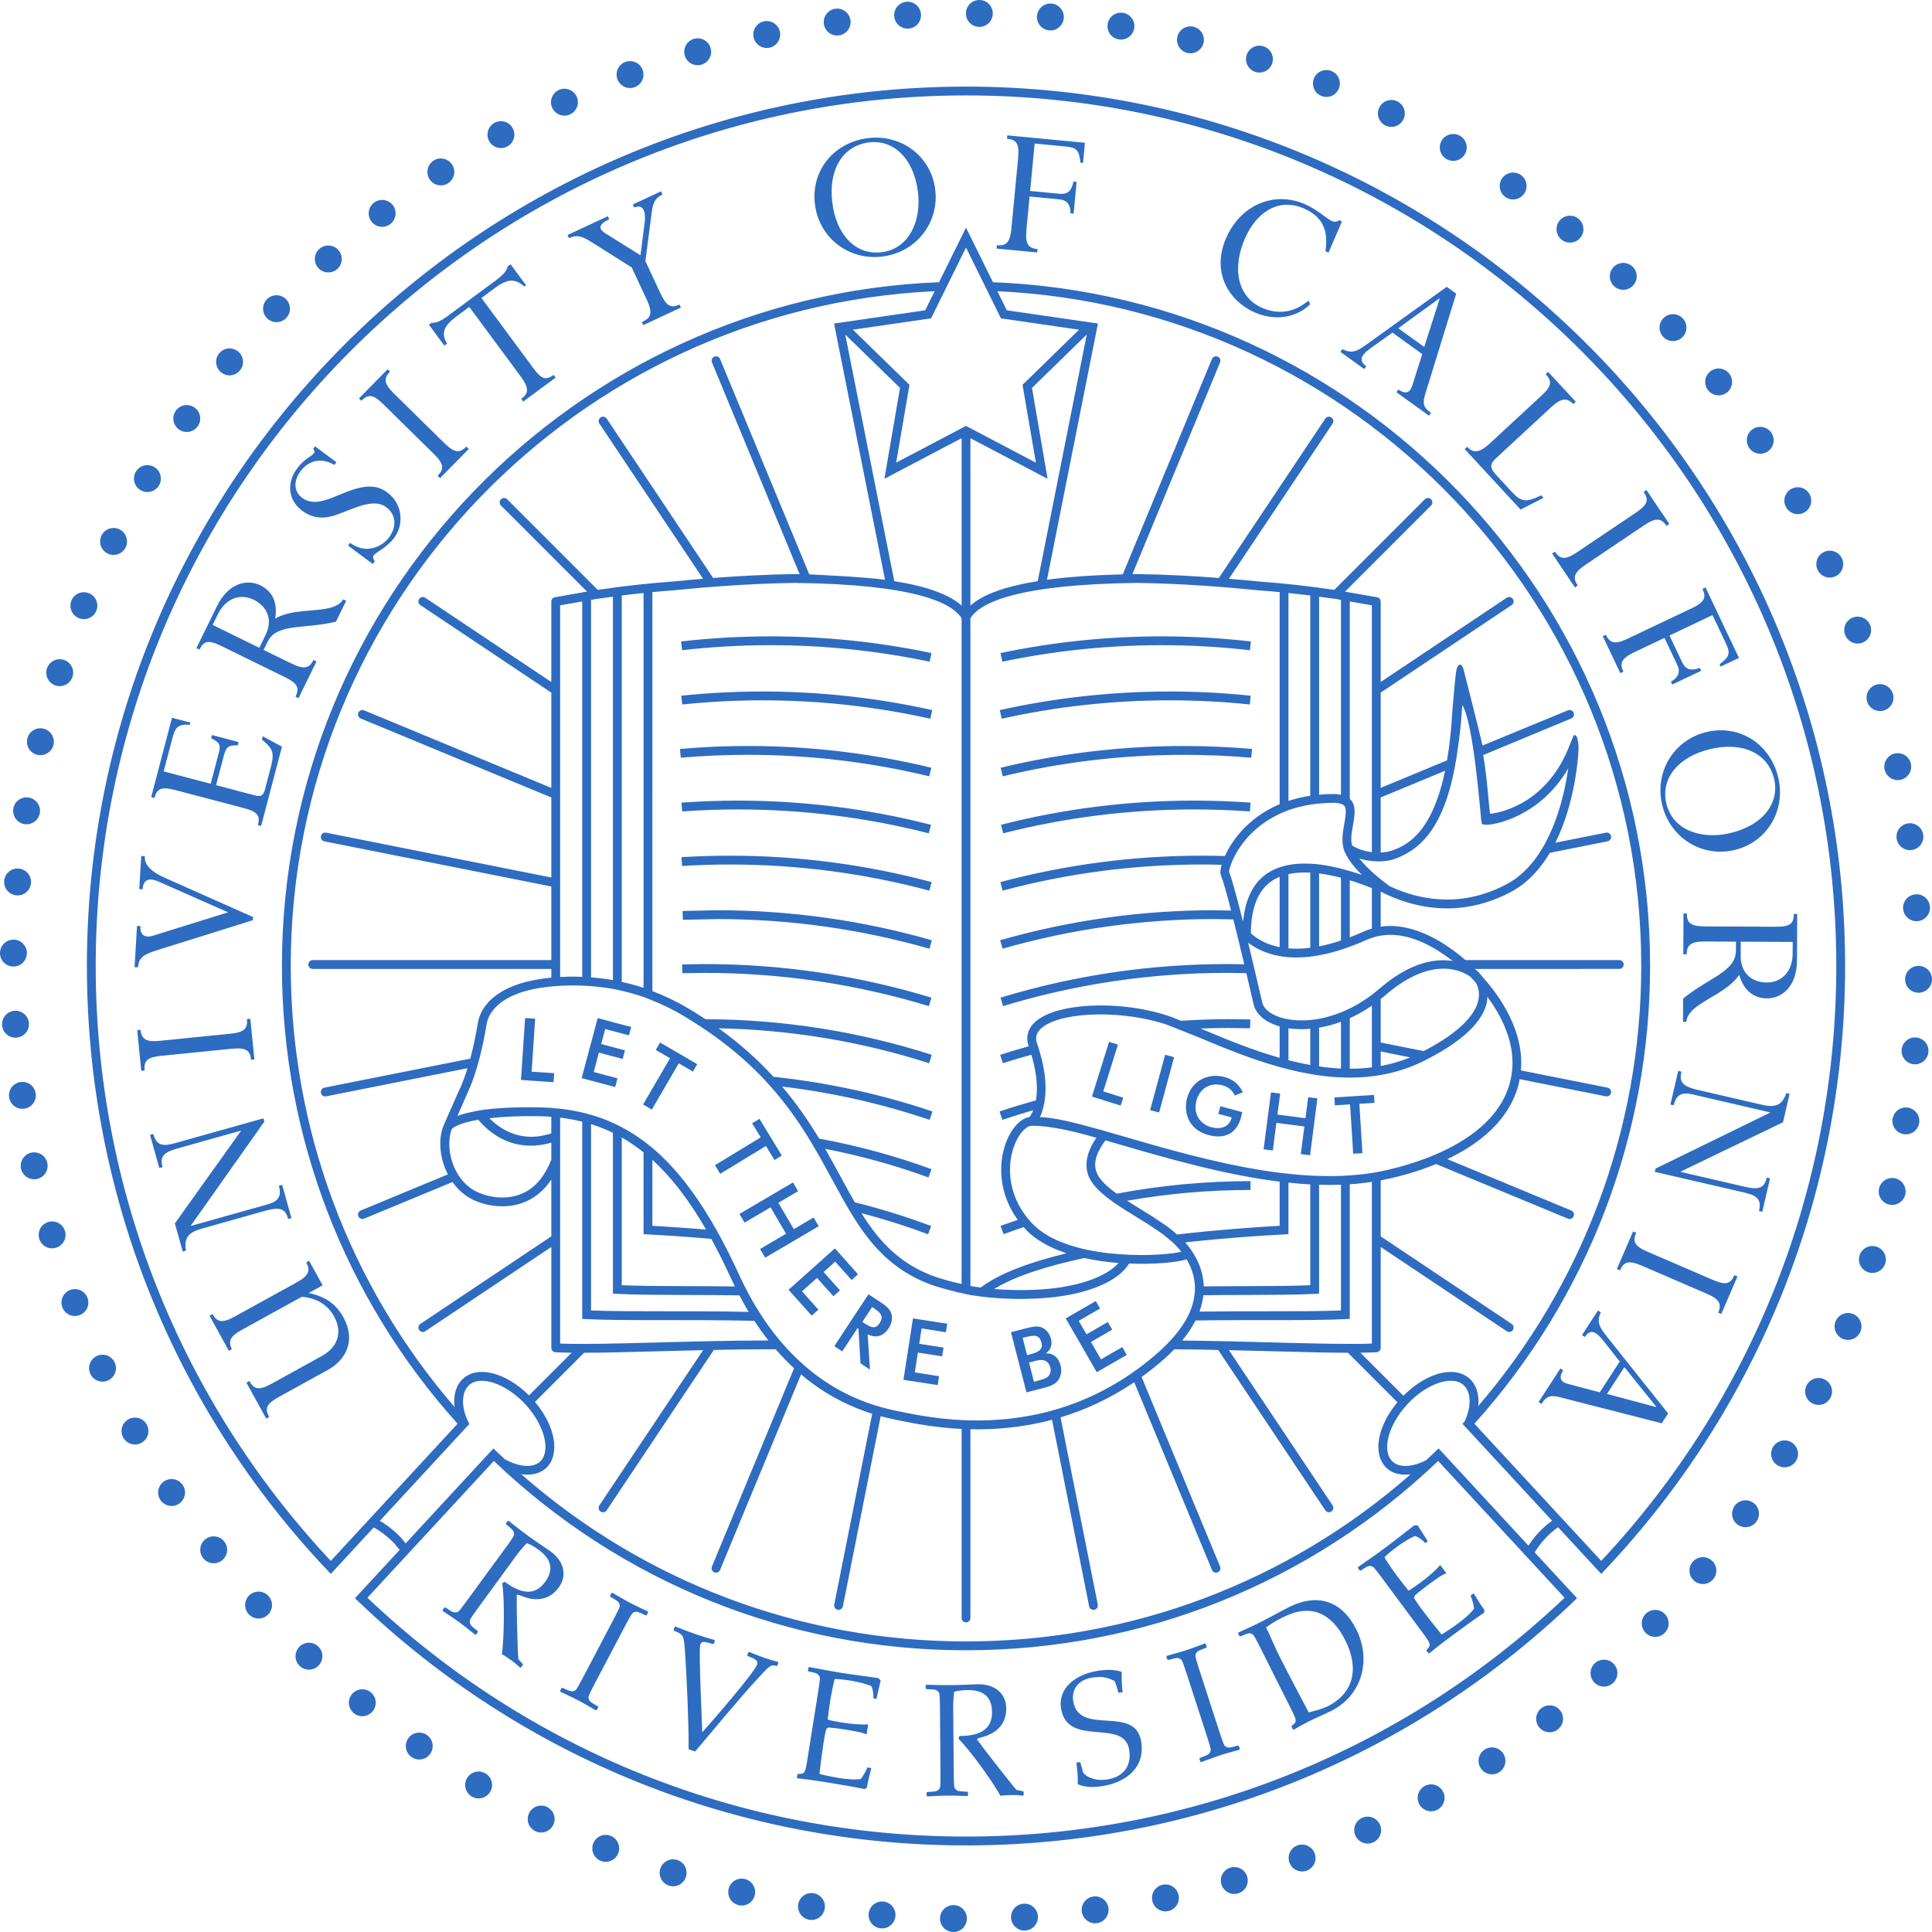 <?xml version="1.0" encoding="utf-8"?>
<!-- Generator: Adobe Illustrator 15.1.0, SVG Export Plug-In . SVG Version: 6.00 Build 0)  -->
<!DOCTYPE svg PUBLIC "-//W3C//DTD SVG 1.0//EN" "http://www.w3.org/TR/2001/REC-SVG-20010904/DTD/svg10.dtd">
<svg version="1.0" id="Layer_1" xmlns="http://www.w3.org/2000/svg" xmlns:xlink="http://www.w3.org/1999/xlink" x="0px" y="0px"
	 width="300px" height="300px" viewBox="0 0 300 300" enable-background="new 0 0 300 300" xml:space="preserve">
<g>
	<path clip-path="url(#SVGID_2_)" fill="#2d6cc0" d="M81.537,158.076l1.563,0.107l-0.549,8.227l3.501,0.229l-0.095,1.397
		l-5.06-0.338L81.537,158.076z M92.809,158.088l5.199,1.385l-0.344,1.297l-3.688-0.991l-0.624,2.335l3.691,0.985l-0.357,1.333
		l-3.689-0.985l-0.798,3.009l3.683,0.982l-0.357,1.359l-5.204-1.387L92.809,158.088z M101.214,172.295l-1.351-0.791l4.181-7.181
		l-2.215-1.293l0.669-1.152l5.772,3.363l-0.672,1.15l-2.2-1.28L101.214,172.295z M111.835,182.271l-0.813-1.34l7.102-4.316
		l-1.332-2.192l1.14-0.692l3.471,5.708l-1.145,0.692l-1.324-2.182L111.835,182.271z M123.135,183.613l0.794,1.348l-3.065,1.809
		l2.402,4.093l3.072-1.809l0.794,1.353l-8.314,4.89l-0.794-1.351l4.036-2.374l-2.408-4.093l-4.036,2.371l-0.795-1.348
		L123.135,183.613z M129.648,193.848l3.584,4.025l-0.996,0.883l-2.545-2.85l-1.8,1.612l2.543,2.849l-1.028,0.915l-2.541-2.849
		l-2.33,2.078l2.546,2.849l-1.045,0.933l-3.585-4.017L129.648,193.848z M130.784,209.84l-1.229-0.809l5.301-8.06l1.828,1.198
		c0.867,0.572,1.461,1.059,1.709,1.771c0.231,0.704,0.108,1.526-0.388,2.286c-0.851,1.291-1.964,1.611-3.277,0.96l0.361,5.485
		l-1.472-0.977l-0.313-5.365l-0.146-0.096L130.784,209.84z M134.14,205.422c1.152,0.756,1.812,1.004,2.449,0.031
		c0.653-0.989,0.242-1.57-0.931-2.344l-0.235-0.152l-1.519,2.312L134.14,205.422z M141.765,204.721l5.32,0.82l-0.207,1.326
		l-3.772-0.592l-0.369,2.388l3.773,0.587l-0.211,1.362l-3.769-0.586l-0.48,3.078l3.771,0.591l-0.215,1.38l-5.317-0.821
		L141.765,204.721z M156.979,206.865l2.35-0.606c0.994-0.258,1.749-0.408,2.436-0.126c0.682,0.271,1.211,0.902,1.424,1.739
		c0.254,0.991-0.04,1.804-0.843,2.293c1.126-0.113,2.017,0.594,2.34,1.851c0.197,0.771,0.089,1.546-0.255,2.141
		c-0.495,0.836-1.374,1.102-2.681,1.44l-2.36,0.61L156.979,206.865z M160.061,210.277c1.373-0.356,1.904-0.822,1.652-1.807
		c-0.302-1.161-0.996-1.215-2.342-0.868l-0.576,0.144l0.688,2.678L160.061,210.277z M161.071,214.419
		c0.85-0.215,1.438-0.409,1.745-0.749c0.297-0.345,0.409-0.839,0.278-1.345c-0.151-0.583-0.519-0.98-1.051-1.112
		c-0.404-0.087-0.824-0.006-1.283,0.108c-0.144,0.041-0.299,0.079-0.454,0.121l-0.524,0.13l0.77,2.984L161.071,214.419z
		 M165.485,204.724l4.661-2.694l0.671,1.155l-3.314,1.914l1.209,2.092l3.31-1.909l0.686,1.189l-3.308,1.912l1.559,2.697l3.312-1.904
		l0.698,1.212l-4.659,2.688L165.485,204.724z M172.215,161.776l1.38,0.433l-2.277,7.261l3.092,0.973l-0.387,1.23l-4.466-1.398
		L172.215,161.776z M180.923,163.782l1.395,0.38l-2.335,8.59l-1.395-0.378L180.923,163.782z M192.9,172.694
		c-0.078,0.349-0.141,0.618-0.192,0.811c-0.65,2.442-2.488,3.431-4.993,2.76c-1.406-0.375-2.393-1.076-2.996-2.144
		c-0.593-1.049-0.73-2.322-0.389-3.595c0.346-1.303,1.087-2.292,2.182-2.899c1.064-0.595,2.334-0.73,3.623-0.384
		c1.358,0.364,2.284,1.142,2.84,2.375l-1.227,0.493c-0.397-0.831-1.029-1.343-1.934-1.586c-1.84-0.495-3.506,0.437-4.028,2.371
		c-0.524,1.968,0.438,3.63,2.3,4.131c1.609,0.431,2.791-0.121,3.133-1.395c0.006-0.036,0.023-0.081,0.035-0.121l-2.072-0.554
		l0.318-1.179L192.9,172.694z M197.355,169.623l1.431,0.19l-0.426,3.257l4.352,0.566l0.421-3.263l1.431,0.179l-1.138,8.837
		l-1.435-0.183l0.556-4.286l-4.352-0.564l-0.55,4.291l-1.433-0.188L197.355,169.623z M211.559,179.061l-1.438,0.09l-0.483-7.659
		l-2.36,0.146l-0.079-1.226l6.152-0.389l0.075,1.229l-2.347,0.15L211.559,179.061z M293.815,182.919
		c-1.152,0-2.089,0.938-2.089,2.091c0,1.154,0.937,2.085,2.089,2.085c1.154,0,2.087-0.931,2.087-2.085
		C295.902,183.856,294.97,182.919,293.815,182.919 M290.743,193.482c-1.152,0-2.087,0.937-2.087,2.091
		c0,1.151,0.935,2.087,2.087,2.087c1.153,0,2.089-0.936,2.089-2.087C292.832,194.419,291.896,193.482,290.743,193.482
		 M286.96,203.883c-1.152,0-2.087,0.938-2.087,2.093c0,1.149,0.935,2.083,2.087,2.083c1.153,0,2.087-0.934,2.087-2.083
		C289.047,204.821,288.113,203.883,286.96,203.883 M282.39,213.973c-1.152,0-2.089,0.937-2.089,2.09c0,1.15,0.937,2.087,2.089,2.087
		s2.089-0.937,2.089-2.087C284.479,214.909,283.542,213.973,282.39,213.973 M271.044,232.967c-1.152,0-2.086,0.933-2.086,2.087
		c0,1.153,0.934,2.087,2.086,2.087c1.155,0,2.087-0.934,2.087-2.087C273.131,233.899,272.199,232.967,271.044,232.967
		 M264.427,241.794c-1.154,0-2.087,0.935-2.087,2.088c0,1.152,0.933,2.088,2.087,2.088c1.151,0,2.088-0.936,2.088-2.088
		C266.515,242.729,265.578,241.794,264.427,241.794 M257.019,249.989c-1.151,0-2.089,0.937-2.089,2.089
		c0,1.154,0.938,2.091,2.089,2.091c1.154,0,2.089-0.937,2.089-2.091C259.107,250.926,258.173,249.989,257.019,249.989
		 M249.063,257.713c-1.15,0-2.087,0.938-2.087,2.089c0,1.154,0.937,2.091,2.087,2.091c1.154,0,2.089-0.937,2.089-2.091
		C251.152,258.65,250.218,257.713,249.063,257.713 M240.622,264.805c-1.15,0-2.089,0.938-2.089,2.092
		c0,1.154,0.938,2.087,2.089,2.087c1.153,0,2.088-0.933,2.088-2.087C242.71,265.743,241.775,264.805,240.622,264.805
		 M231.675,271.337c-1.153,0-2.088,0.938-2.088,2.09c0,1.154,0.935,2.089,2.088,2.089c1.152,0,2.087-0.935,2.087-2.089
		C233.762,272.275,232.827,271.337,231.675,271.337 M222.223,277.078c-1.154,0-2.087,0.937-2.087,2.091
		c0,1.153,0.933,2.089,2.087,2.089c1.151,0,2.087-0.936,2.087-2.089C224.31,278.015,223.374,277.078,222.223,277.078
		 M212.373,282.088c-1.153,0-2.088,0.937-2.088,2.089c0,1.153,0.935,2.089,2.088,2.089c1.152,0,2.088-0.936,2.088-2.089
		C214.461,283.024,213.525,282.088,212.373,282.088 M202.187,286.423c-1.153,0-2.087,0.937-2.087,2.089
		c0,1.155,0.934,2.088,2.087,2.088s2.087-0.933,2.087-2.088C204.273,287.359,203.34,286.423,202.187,286.423 M191.663,289.911
		c-1.153,0-2.089,0.937-2.089,2.089c0,1.153,0.936,2.089,2.089,2.089c1.152,0,2.087-0.936,2.087-2.089
		C193.75,290.848,192.815,289.911,191.663,289.911 M180.97,292.613c-1.152,0-2.086,0.938-2.086,2.089c0,1.155,0.934,2.09,2.086,2.09
		c1.154,0,2.089-0.935,2.089-2.09C183.059,293.552,182.124,292.613,180.97,292.613 M170.054,294.47
		c-1.151,0-2.089,0.939-2.089,2.091c0,1.152,0.938,2.089,2.089,2.089c1.153,0,2.087-0.937,2.087-2.089
		C172.141,295.409,171.207,294.47,170.054,294.47 M159.079,295.597c-1.15,0-2.085,0.937-2.085,2.089
		c0,1.154,0.935,2.089,2.085,2.089c1.153,0,2.09-0.935,2.09-2.089C161.169,296.533,160.232,295.597,159.079,295.597 M148.05,295.821
		c-1.153,0-2.088,0.937-2.088,2.091c0,1.151,0.935,2.088,2.088,2.088c1.154,0,2.088-0.937,2.088-2.088
		C150.138,296.758,149.204,295.821,148.05,295.821 M136.965,295.263c-1.152,0-2.087,0.937-2.087,2.089
		c0,1.153,0.936,2.088,2.087,2.088c1.154,0,2.087-0.935,2.087-2.088C139.053,296.199,138.119,295.263,136.965,295.263
		 M126.005,293.953c-1.153,0-2.088,0.935-2.088,2.091c0,1.153,0.935,2.087,2.088,2.087c1.154,0,2.089-0.934,2.089-2.087
		C128.094,294.888,127.159,293.953,126.005,293.953 M115.169,291.711c-1.152,0-2.088,0.938-2.088,2.09
		c0,1.154,0.936,2.089,2.088,2.089c1.153,0,2.087-0.935,2.087-2.089C117.257,292.649,116.322,291.711,115.169,291.711
		 M104.521,288.72c-1.152,0-2.088,0.938-2.088,2.09c0,1.152,0.936,2.091,2.088,2.091c1.153,0,2.088-0.938,2.088-2.091
		C106.609,289.658,105.673,288.72,104.521,288.72 M94.059,284.922c-1.154,0-2.087,0.937-2.087,2.09c0,1.152,0.933,2.087,2.087,2.087
		c1.153,0,2.088-0.935,2.088-2.087C96.146,285.858,95.211,284.922,94.059,284.922 M84.033,280.373c-1.154,0-2.088,0.938-2.088,2.091
		s0.934,2.087,2.088,2.087c1.153,0,2.087-0.934,2.087-2.087S85.186,280.373,84.033,280.373 M74.318,275.08
		c-1.153,0-2.087,0.937-2.087,2.091c0,1.151,0.935,2.087,2.087,2.087c1.152,0,2.088-0.936,2.088-2.087
		C76.406,276.017,75.47,275.08,74.318,275.08 M65.101,269.038c-1.154,0-2.087,0.935-2.087,2.087c0,1.153,0.933,2.089,2.087,2.089
		c1.153,0,2.087-0.936,2.087-2.089C67.188,269.973,66.254,269.038,65.101,269.038 M56.258,262.311c-1.152,0-2.088,0.935-2.088,2.089
		c0,1.153,0.936,2.089,2.088,2.089c1.153,0,2.087-0.936,2.087-2.089C58.346,263.245,57.411,262.311,56.258,262.311 M47.975,255.082
		c-1.153,0-2.087,0.938-2.087,2.091c0,1.151,0.934,2.089,2.087,2.089c1.154,0,2.088-0.938,2.088-2.089
		C50.063,256.021,49.129,255.082,47.975,255.082 M40.149,247.146c-1.152,0-2.087,0.937-2.087,2.091c0,1.151,0.935,2.087,2.087,2.087
		c1.153,0,2.088-0.936,2.088-2.087C42.237,248.083,41.302,247.146,40.149,247.146 M33.181,238.565c-1.153,0-2.087,0.938-2.087,2.093
		c0,1.149,0.934,2.087,2.087,2.087s2.088-0.938,2.088-2.087C35.269,239.504,34.333,238.565,33.181,238.565 M26.64,229.666
		c-1.153,0-2.086,0.937-2.086,2.091c0,1.151,0.933,2.089,2.086,2.089c1.154,0,2.089-0.938,2.089-2.089
		C28.729,230.603,27.793,229.666,26.64,229.666 M20.959,220.121c-1.154,0-2.089,0.938-2.089,2.089c0,1.153,0.936,2.091,2.089,2.091
		c1.151,0,2.087-0.938,2.087-2.091C23.046,221.06,22.111,220.121,20.959,220.121 M15.919,210.36c-1.152,0-2.087,0.939-2.087,2.089
		c0,1.156,0.935,2.091,2.087,2.091c1.153,0,2.088-0.935,2.088-2.091C18.008,211.3,17.072,210.36,15.919,210.36 M11.631,200.172
		c-1.152,0-2.087,0.937-2.087,2.091c0,1.153,0.935,2.087,2.087,2.087c1.153,0,2.087-0.934,2.087-2.087
		C13.718,201.108,12.784,200.172,11.631,200.172 M8.093,189.663c-1.153,0-2.087,0.937-2.087,2.091c0,1.153,0.935,2.087,2.087,2.087
		c1.152,0,2.089-0.934,2.089-2.087C10.182,190.6,9.245,189.663,8.093,189.663 M5.306,178.938c-1.153,0-2.087,0.938-2.087,2.089
		c0,1.154,0.934,2.089,2.087,2.089s2.088-0.935,2.088-2.089C7.394,179.876,6.458,178.938,5.306,178.938 M3.483,167.998
		c-1.153,0-2.089,0.937-2.089,2.089c0,1.153,0.936,2.09,2.089,2.09c1.152,0,2.087-0.937,2.087-2.09
		C5.57,168.935,4.636,167.998,3.483,167.998 M2.411,156.95c-1.154,0-2.089,0.938-2.089,2.092c0,1.154,0.935,2.087,2.089,2.087
		c1.153,0,2.086-0.933,2.086-2.087C4.497,157.889,3.564,156.95,2.411,156.95 M2.089,145.906c-1.152,0-2.089,0.937-2.089,2.09
		c0,1.154,0.937,2.088,2.089,2.088c1.153,0,2.088-0.934,2.088-2.088C4.177,146.843,3.242,145.906,2.089,145.906 M2.732,134.859
		c-1.154,0-2.088,0.937-2.088,2.09c0,1.154,0.935,2.089,2.088,2.089c1.152,0,2.087-0.935,2.087-2.089
		C4.819,135.796,3.884,134.859,2.732,134.859 M4.126,123.813c-1.153,0-2.087,0.936-2.087,2.089c0,1.155,0.934,2.089,2.087,2.089
		s2.088-0.934,2.088-2.089C6.214,124.749,5.279,123.813,4.126,123.813 M6.271,113.088c-1.152,0-2.087,0.936-2.087,2.09
		s0.935,2.088,2.087,2.088c1.154,0,2.088-0.934,2.088-2.088S7.424,113.088,6.271,113.088 M9.272,102.364
		c-1.153,0-2.087,0.936-2.087,2.09c0,1.153,0.935,2.088,2.087,2.088c1.152,0,2.089-0.935,2.089-2.088
		C11.361,103.3,10.425,102.364,9.272,102.364 M13.025,91.96c-1.152,0-2.087,0.937-2.087,2.089c0,1.154,0.935,2.089,2.087,2.089
		c1.154,0,2.089-0.935,2.089-2.089C15.114,92.897,14.179,91.96,13.025,91.96 M17.636,81.986c-1.153,0-2.088,0.937-2.088,2.09
		c0,1.154,0.935,2.088,2.088,2.088s2.087-0.935,2.087-2.088C19.723,82.923,18.789,81.986,17.636,81.986 M22.89,72.227
		c-1.153,0-2.089,0.937-2.089,2.09c0,1.153,0.937,2.088,2.089,2.088c1.152,0,2.087-0.935,2.087-2.088
		C24.977,73.164,24.042,72.227,22.89,72.227 M29,62.897c-1.152,0-2.088,0.938-2.088,2.09c0,1.154,0.936,2.088,2.088,2.088
		c1.153,0,2.088-0.935,2.088-2.088C31.088,63.834,30.153,62.897,29,62.897 M35.647,54.103c-1.154,0-2.088,0.937-2.088,2.09
		c0,1.153,0.934,2.089,2.088,2.089c1.153,0,2.088-0.937,2.088-2.089C37.735,55.039,36.8,54.103,35.647,54.103 M42.938,45.844
		c-1.154,0-2.088,0.936-2.088,2.091c0,1.153,0.935,2.088,2.088,2.088c1.153,0,2.087-0.936,2.087-2.088
		C45.025,46.78,44.091,45.844,42.938,45.844 M50.979,38.123c-1.152,0-2.088,0.937-2.088,2.09s0.936,2.089,2.088,2.089
		c1.154,0,2.088-0.936,2.088-2.089S52.133,38.123,50.979,38.123 M59.341,31.045c-1.153,0-2.087,0.936-2.087,2.089
		c0,1.153,0.934,2.088,2.087,2.088s2.088-0.935,2.088-2.088C61.429,31.981,60.494,31.045,59.341,31.045 M68.455,24.61
		c-1.153,0-2.088,0.937-2.088,2.09c0,1.152,0.936,2.088,2.088,2.088c1.152,0,2.088-0.936,2.088-2.088
		C70.543,25.546,69.607,24.61,68.455,24.61 M77.782,18.82c-1.153,0-2.087,0.935-2.087,2.088c0,1.154,0.934,2.088,2.087,2.088
		s2.088-0.935,2.088-2.088C79.87,19.755,78.935,18.82,77.782,18.82 M87.646,13.779c-1.153,0-2.088,0.937-2.088,2.09
		c0,1.152,0.936,2.088,2.088,2.088c1.152,0,2.088-0.936,2.088-2.088C89.734,14.715,88.798,13.779,87.646,13.779 M97.831,9.489
		c-1.153,0-2.087,0.937-2.087,2.09c0,1.152,0.935,2.088,2.087,2.088c1.152,0,2.087-0.936,2.087-2.088
		C99.918,10.426,98.983,9.489,97.831,9.489 M108.337,5.95c-1.153,0-2.087,0.935-2.087,2.09c0,1.153,0.934,2.088,2.087,2.088
		c1.154,0,2.088-0.935,2.088-2.088C110.425,6.885,109.491,5.95,108.337,5.95 M119.059,3.269c-1.153,0-2.087,0.936-2.087,2.09
		c0,1.152,0.934,2.088,2.087,2.088s2.087-0.936,2.087-2.088C121.146,4.204,120.211,3.269,119.059,3.269 M129.995,1.338
		c-1.154,0-2.089,0.937-2.089,2.089c0,1.154,0.935,2.088,2.089,2.088c1.153,0,2.087-0.934,2.087-2.088
		C132.082,2.274,131.148,1.338,129.995,1.338 M140.93,0.266c-1.153,0-2.088,0.937-2.088,2.089c0,1.153,0.935,2.089,2.088,2.089
		s2.087-0.936,2.087-2.089C143.017,1.203,142.083,0.266,140.93,0.266 M277.111,223.667c-1.15,0-2.089,0.936-2.089,2.089
		c0,1.154,0.938,2.086,2.089,2.086c1.153,0,2.088-0.932,2.088-2.086C279.199,224.603,278.265,223.667,277.111,223.667 M152.072,0
		c-1.151,0-2.086,0.936-2.086,2.088c0,1.153,0.935,2.088,2.086,2.088c1.154,0,2.089-0.935,2.089-2.088
		C154.161,0.935,153.227,0,152.072,0 M163.104,0.551c-1.152,0-2.088,0.935-2.088,2.089c0,1.153,0.936,2.088,2.088,2.088
		c1.153,0,2.088-0.935,2.088-2.088C165.192,1.486,164.258,0.551,163.104,0.551 M174.056,1.969c-1.153,0-2.084,0.936-2.084,2.089
		c0,1.153,0.931,2.088,2.084,2.088s2.089-0.935,2.089-2.088C176.145,2.904,175.209,1.969,174.056,1.969 M184.85,4.098
		c-1.152,0-2.088,0.934-2.088,2.088c0,1.153,0.936,2.087,2.088,2.087c1.153,0,2.091-0.935,2.091-2.087
		C186.94,5.032,186.003,4.098,184.85,4.098 M195.565,7.092c-1.151,0-2.087,0.936-2.087,2.089c0,1.153,0.936,2.087,2.087,2.087
		c1.154,0,2.089-0.935,2.089-2.087C197.654,8.028,196.72,7.092,195.565,7.092 M205.964,10.876c-1.151,0-2.086,0.935-2.086,2.088
		c0,1.153,0.935,2.087,2.086,2.087c1.154,0,2.089-0.935,2.089-2.087C208.053,11.811,207.118,10.876,205.964,10.876 M216.052,15.525
		c-1.151,0-2.089,0.935-2.089,2.088c0,1.154,0.938,2.089,2.089,2.089c1.152,0,2.087-0.936,2.087-2.089
		C218.139,16.46,217.204,15.525,216.052,15.525 M225.664,20.805c-1.153,0-2.091,0.936-2.091,2.089c0,1.154,0.938,2.088,2.091,2.088
		c1.15,0,2.087-0.934,2.087-2.088C227.751,21.741,226.814,20.805,225.664,20.805 M234.961,26.795c-1.155,0-2.089,0.936-2.089,2.089
		c0,1.152,0.934,2.089,2.089,2.089c1.15,0,2.085-0.937,2.085-2.089C237.046,27.73,236.111,26.795,234.961,26.795 M243.784,33.495
		c-1.153,0-2.087,0.934-2.087,2.089c0,1.152,0.934,2.088,2.087,2.088c1.154,0,2.088-0.936,2.088-2.088
		C245.872,34.429,244.938,33.495,243.784,33.495 M252.059,40.825c-1.152,0-2.085,0.935-2.085,2.087c0,1.153,0.933,2.089,2.085,2.089
		c1.153,0,2.087-0.936,2.087-2.089C254.146,41.76,253.212,40.825,252.059,40.825 M259.778,48.785c-1.151,0-2.087,0.935-2.087,2.088
		c0,1.152,0.936,2.089,2.087,2.089c1.152,0,2.089-0.937,2.089-2.089C261.867,49.719,260.931,48.785,259.778,48.785 M266.871,57.217
		c-1.153,0-2.087,0.936-2.087,2.09c0,1.153,0.934,2.087,2.087,2.087c1.15,0,2.087-0.934,2.087-2.087
		C268.958,58.153,268.021,57.217,266.871,57.217 M273.329,66.28c-1.151,0-2.087,0.936-2.087,2.088c0,1.153,0.936,2.089,2.087,2.089
		c1.154,0,2.087-0.936,2.087-2.089C275.416,67.216,274.483,66.28,273.329,66.28 M279.16,75.659c-1.15,0-2.087,0.935-2.087,2.089
		c0,1.152,0.937,2.088,2.087,2.088c1.153,0,2.089-0.936,2.089-2.088C281.249,76.594,280.313,75.659,279.16,75.659 M284.124,85.51
		c-1.152,0-2.087,0.936-2.087,2.088c0,1.154,0.935,2.088,2.087,2.088c1.153,0,2.089-0.935,2.089-2.088
		C286.213,86.446,285.277,85.51,284.124,85.51 M288.457,95.755c-1.153,0-2.087,0.937-2.087,2.089c0,1.152,0.934,2.088,2.087,2.088
		c1.154,0,2.087-0.936,2.087-2.088C290.544,96.692,289.611,95.755,288.457,95.755 M291.926,106.238
		c-1.154,0-2.089,0.935-2.089,2.088c0,1.154,0.935,2.088,2.089,2.088c1.152,0,2.087-0.935,2.087-2.088
		C294.013,107.173,293.078,106.238,291.926,106.238 M294.682,116.956c-1.152,0-2.089,0.936-2.089,2.089
		c0,1.152,0.937,2.088,2.089,2.088c1.154,0,2.087-0.936,2.087-2.088C296.769,117.891,295.836,116.956,294.682,116.956
		 M296.573,127.833c-1.151,0-2.089,0.936-2.089,2.088c0,1.154,0.938,2.089,2.089,2.089c1.154,0,2.087-0.935,2.087-2.089
		C298.66,128.768,297.728,127.833,296.573,127.833 M297.597,138.866c-1.149,0-2.089,0.936-2.089,2.088
		c0,1.154,0.939,2.089,2.089,2.089c1.154,0,2.091-0.936,2.091-2.089C299.688,139.801,298.751,138.866,297.597,138.866
		 M297.913,149.979c-1.151,0-2.088,0.935-2.088,2.089c0,1.153,0.937,2.085,2.088,2.085c1.154,0,2.087-0.932,2.087-2.085
		C300,150.913,299.067,149.979,297.913,149.979 M297.36,161.091c-1.152,0-2.087,0.934-2.087,2.087c0,1.154,0.935,2.089,2.087,2.089
		c1.153,0,2.091-0.935,2.091-2.089C299.451,162.024,298.514,161.091,297.36,161.091 M295.942,171.966
		c-1.152,0-2.087,0.935-2.087,2.089c0,1.155,0.935,2.087,2.087,2.087c1.153,0,2.089-0.932,2.089-2.087
		C298.031,172.9,297.096,171.966,295.942,171.966 M78.721,240.056c0.552-0.765,0.921-1.314,1.061-1.588
		c0.12-0.257-0.033-0.689-0.084-0.754c-0.21-0.312-0.87-0.79-1.118-1.01l-0.025-0.139l0.285-0.393l0.146-0.019
		c0.265,0.194,1.211,1.01,3.287,2.527c1.089,0.795,2.459,1.672,3.263,2.258c1.828,1.335,2.714,3.523,1.214,5.579
		c-1.816,2.485-4.439,1.768-5.113,1.528l-1.232-0.429l-0.171,0.062c-0.033,1.428,0.125,8.884,0.257,9.954l0.679,0.749l0.021,0.146
		l-0.284,0.389l-0.141,0.02c-0.163-0.121-0.701-0.637-1.272-1.053c-0.392-0.289-1.083-0.765-1.561-1.018
		c0.347-2.328,0.443-8.621,0.05-11.016l0.378-0.229c2.08,1.518,4.459,2.528,6.287,0.025c1.455-1.995,0.85-3.628-0.994-4.98
		c-0.779-0.571-1.458-0.938-1.852-1.036c-0.508,0.514-1.135,1.246-1.555,1.824l-6.196,8.483c-0.558,0.756-0.924,1.303-1.064,1.585
		c-0.123,0.255,0.037,0.682,0.082,0.752c0.209,0.31,0.869,0.79,1.118,1.007l0.024,0.142l-0.287,0.395l-0.138,0.021
		c-0.267-0.199-1.214-1.015-2.448-1.915c-1.249-0.915-2.315-1.568-2.585-1.764l-0.02-0.141l0.282-0.393l0.146-0.023
		c0.282,0.175,0.938,0.656,1.3,0.763c0.076,0.025,0.532,0.044,0.742-0.151c0.22-0.212,0.63-0.734,1.184-1.498L78.721,240.056z
		 M92.217,261.685c-0.438,0.834-0.725,1.427-0.82,1.724c-0.083,0.271,0.134,0.673,0.192,0.734c0.253,0.276,0.976,0.658,1.259,0.832
		l0.038,0.137l-0.223,0.427l-0.136,0.04c-0.911-0.506-1.781-1.049-2.699-1.529c-0.924-0.485-1.883-0.906-2.819-1.367l-0.04-0.14
		l0.228-0.425l0.133-0.042c0.308,0.13,1.028,0.509,1.4,0.561c0.082,0.015,0.536-0.038,0.714-0.26
		c0.185-0.243,0.515-0.821,0.954-1.651l4.994-9.5c0.44-0.832,0.725-1.429,0.822-1.722c0.083-0.274-0.134-0.68-0.193-0.734
		c-0.255-0.282-0.975-0.658-1.255-0.833l-0.043-0.14l0.226-0.429l0.135-0.04c0.916,0.511,1.802,1.062,2.721,1.545
		c0.927,0.486,1.862,0.895,2.796,1.354l0.042,0.139l-0.222,0.429l-0.143,0.042c-0.304-0.13-1.021-0.508-1.396-0.561
		c-0.078-0.019-0.534,0.032-0.71,0.253c-0.183,0.251-0.518,0.821-0.953,1.655L92.217,261.685z M106.93,271.62
		c0.025-4.132-0.299-11.32-0.581-15.426c-0.17-2.159-0.194-2.407-1.694-2.974l-0.063-0.132l0.157-0.459l0.132-0.063
		c1.042,0.414,2.107,0.834,3.186,1.204c0.963,0.333,1.944,0.619,2.872,0.881l0.062,0.131l-0.165,0.482l-0.12,0.034
		c-1.582-0.488-1.779-0.448-1.977,0.125c-0.276,0.801,0.254,11.445,0.305,13.506l0.045,0.016c1.667-1.871,8.027-9.182,8.481-10.501
		c0.19-0.554-0.275-0.853-1.467-1.288l-0.069-0.108l0.164-0.474l0.125-0.065c0.805,0.325,1.583,0.647,2.399,0.934
		c0.696,0.238,1.411,0.434,2.075,0.607l0.064,0.128l-0.165,0.481l-0.12,0.038c-0.81-0.228-0.923-0.208-2.639,1.647
		c-3.373,3.628-6.801,7.883-9.995,11.623L106.93,271.62z M127.084,262.44c0.152-0.931,0.229-1.586,0.229-1.896
		c-0.008-0.287-0.344-0.597-0.411-0.635c-0.333-0.183-0.988-0.285-1.36-0.368l-0.084-0.118l0.074-0.476l0.118-0.087
		c1.553,0.271,3.172,0.608,4.829,0.874c1.963,0.316,3.93,0.548,5.892,0.837l0.38,0.367l-0.66,2.859l-0.401-0.065l-0.089-0.112
		c0.062-0.379-0.058-1.404-0.302-1.801c-0.671-0.313-2.059-0.664-3.162-0.843c-0.881-0.14-1.913-0.278-2.536-0.249
		c-0.191,0.716-0.552,2.486-0.683,3.318c-0.16,1.002-0.265,1.991-0.394,2.973c0.237,0.093,1.285,0.312,2.289,0.472
		c1.231,0.197,3.11,0.367,3.9,0.261l0.085,0.119l-0.216,1.354l-0.118,0.085c-0.301-0.203-0.993-0.391-3.254-0.749
		c-1.179-0.19-2.216-0.302-2.602-0.316l-0.32,0.235c-0.124,0.599-0.273,1.217-0.366,1.819c-0.19,1.186-0.534,3.805-0.668,5.15
		c0.565,0.172,1.887,0.455,3.039,0.64c1.051,0.168,2.472,0.318,3.372,0.155c0.501-0.694,0.634-0.907,1.034-1.801l0.604,0.102
		c-0.146,0.595-0.5,1.824-0.688,3.007l-0.348,0.255c-1.919-0.387-3.873-0.725-5.812-1.032c-1.883-0.302-3.442-0.521-4.633-0.637
		l-0.083-0.115l0.075-0.483l0.117-0.079c1.08-0.009,1.101-0.132,1.466-2.42L127.084,262.44z M145.955,264.891
		c-0.013-0.941-0.04-1.602-0.094-1.909c-0.057-0.276-0.438-0.528-0.515-0.55c-0.359-0.127-1.171-0.121-1.5-0.145l-0.103-0.102
		l-0.004-0.482l0.098-0.102c0.332-0.002,1.581,0.089,4.147,0.066c1.343-0.011,2.972-0.126,3.963-0.134
		c2.263-0.02,4.283,1.214,4.305,3.759c0.027,3.074-2.511,4.062-3.194,4.273l-1.244,0.391l-0.1,0.153
		c0.823,1.165,5.401,7.051,6.14,7.836l0.994,0.197l0.104,0.1l0.005,0.479l-0.099,0.103c-0.203,0.004-0.946-0.1-1.653-0.087
		c-0.486,0.006-1.323,0.033-1.86,0.114c-1.107-2.074-4.786-7.184-6.528-8.872l0.173-0.409c2.566-0.023,5.08-0.628,5.054-3.729
		c-0.02-2.471-1.477-3.422-3.766-3.405c-0.968,0.009-1.726,0.119-2.109,0.274c-0.095,0.713-0.164,1.682-0.157,2.391l0.089,10.509
		c0.003,0.94,0.036,1.598,0.089,1.902c0.055,0.279,0.436,0.532,0.512,0.56c0.357,0.121,1.17,0.115,1.503,0.139l0.104,0.102
		l0.003,0.481l-0.103,0.101c-0.33,0.004-1.573-0.09-3.103-0.074c-1.552,0.011-2.797,0.125-3.124,0.129l-0.105-0.105l-0.003-0.484
		l0.101-0.1c0.333-0.028,1.142-0.034,1.499-0.164c0.075-0.023,0.456-0.282,0.507-0.561c0.047-0.312,0.064-0.97,0.058-1.912
		L145.955,264.891z M167.649,273.617l0.113,0.079l0.433,1.554c0.061,0.172,1.304,1.501,3.907,1.034
		c2.378-0.431,3.677-2.112,3.221-4.666c-0.86-4.807-9.479-0.264-10.546-6.223c-0.585-3.278,2.276-5.346,5.457-5.913
		c1.198-0.21,2.651-0.318,3.943,0.119c-0.007,0.956-0.019,2.179,0.154,3.15l-0.578,0.106l-0.116-0.081
		c-0.188-0.743-0.246-0.942-0.541-1.74c-0.876-0.41-1.759-0.846-3.612-0.522c-2.301,0.418-3.118,2.042-2.821,3.711
		c0.964,5.388,9.514,0.472,10.521,6.105c0.71,3.957-2.122,6.324-5.778,6.979c-0.449,0.08-2.575,0.465-4.08-0.278
		c0.103-0.872-0.026-1.749-0.18-3.324L167.649,273.617z M189.445,269.2c0.288,0.892,0.518,1.516,0.66,1.789
		c0.135,0.251,0.576,0.374,0.656,0.374c0.373,0.015,1.152-0.236,1.471-0.318l0.133,0.069l0.149,0.461l-0.068,0.125
		c-0.998,0.296-1.989,0.54-2.979,0.86c-0.992,0.32-1.96,0.72-2.948,1.06l-0.127-0.066l-0.149-0.459l0.068-0.125
		c0.301-0.123,1.078-0.375,1.377-0.609c0.064-0.047,0.351-0.405,0.313-0.689c-0.047-0.308-0.225-0.942-0.514-1.836l-3.312-10.214
		c-0.288-0.892-0.514-1.518-0.661-1.792c-0.132-0.251-0.579-0.374-0.653-0.374c-0.378-0.015-1.152,0.24-1.475,0.318l-0.128-0.071
		l-0.146-0.459l0.064-0.125c0.998-0.302,2.013-0.544,3.008-0.866c0.987-0.323,1.933-0.711,2.919-1.054l0.126,0.063l0.15,0.463
		l-0.067,0.125c-0.306,0.131-1.079,0.384-1.38,0.607c-0.064,0.049-0.347,0.411-0.312,0.693c0.049,0.306,0.226,0.942,0.516,1.839
		L189.445,269.2z M195.553,255.562c-0.425-0.843-0.742-1.424-0.928-1.673c-0.172-0.227-0.621-0.282-0.7-0.271
		c-0.375,0.047-0.969,0.344-1.325,0.49l-0.132-0.045l-0.215-0.433l0.044-0.138c0.875-0.406,2.113-0.945,3.409-1.599
		c1.774-0.888,3.252-1.739,4.406-2.323c4.503-2.259,8.271-0.989,10.504,3.465c2.354,4.684,0.915,10.214-3.884,12.623
		c-1.316,0.658-2.111,0.945-3.34,1.564c-1.157,0.582-2,1.063-2.497,1.365l-0.141-0.044l-0.214-0.434l0.043-0.138
		c0.877-0.637,0.82-0.75-0.218-2.821L195.553,255.562z M208.903,254.719c-2.156-4.295-5.367-5.758-9.64-3.611
		c-1.524,0.763-1.933,1.083-2.672,1.595c0.743,1.481,1.323,2.98,2.06,4.435c1.468,2.932,3.038,5.845,4.559,8.756
		c0.817-0.184,2.123-0.531,2.945-0.941C210.154,262.945,211.115,259.129,208.903,254.719 M214.438,244.812
		c-0.56-0.754-0.979-1.271-1.199-1.484c-0.206-0.191-0.666-0.174-0.742-0.145c-0.359,0.11-0.891,0.504-1.21,0.709l-0.147-0.021
		l-0.285-0.389l0.02-0.143c1.283-0.919,2.658-1.845,4.003-2.843c1.594-1.183,3.142-2.427,4.721-3.628l0.529-0.015l1.577,2.473
		l-0.327,0.244l-0.14-0.027c-0.229-0.299-1.047-0.934-1.501-1.034c-0.693,0.262-1.915,1.009-2.81,1.671
		c-0.715,0.533-1.541,1.175-1.953,1.64c0.378,0.637,1.391,2.135,1.89,2.807c0.607,0.816,1.24,1.587,1.852,2.368
		c0.233-0.11,1.119-0.708,1.938-1.313c1.004-0.745,2.439-1.966,2.911-2.607l0.146,0.026l0.818,1.1l-0.02,0.144
		c-0.36,0.075-0.975,0.434-2.813,1.801c-0.96,0.713-1.771,1.376-2.043,1.643l-0.063,0.394c0.345,0.499,0.686,1.046,1.049,1.537
		c0.713,0.957,2.347,3.04,3.21,4.077c0.516-0.29,1.644-1.033,2.584-1.729c0.861-0.637,1.96-1.546,2.469-2.306
		c-0.146-0.837-0.199-1.085-0.559-1.995l0.493-0.363c0.32,0.522,0.953,1.635,1.669,2.597l-0.063,0.429
		c-1.617,1.098-3.23,2.263-4.804,3.431c-1.528,1.138-2.777,2.1-3.698,2.87l-0.138-0.023l-0.289-0.385l0.02-0.142
		c0.752-0.781,0.676-0.882-0.697-2.741L214.438,244.812z M47.938,200.777c2.544,0.534,4.246,1.706,5.377,3.757
		c2.067,3.751,0.255,6.722-2.417,8.195l-7.609,4.194c-2.05,1.13-2.159,1.892-1.488,3.108l-0.459,0.252l-3.079-5.587l0.459-0.253
		c0.699,1.268,1.441,1.528,3.41,0.443l7.825-4.313c2.375-1.31,3.345-3.57,1.903-6.19c-0.981-1.781-2.734-2.854-5.002-3.013
		l-9.309,5.132c-1.782,0.984-2.177,1.729-1.548,3.003l-0.458,0.253l-3.005-5.454l0.459-0.252c0.713,1.293,1.56,1.427,3.422,0.399
		l9.632-5.311c2.024-1.114,2.145-1.921,1.49-3.107l0.457-0.253l2.098,3.805L47.938,200.777z M40.909,173.654l0.142,0.505
		l-11.407,16.137l0.016,0.06l11.925-3.351c1.721-0.483,2.151-1.341,1.719-2.883l0.504-0.143l1.449,5.163l-0.504,0.143
		c-0.399-1.424-1.037-1.982-3.498-1.293l-9.938,2.794c-1.897,0.531-2.824,1.338-2.436,3.405l-0.504,0.141l-1.225-4.359l10.248-14.34
		l-0.016-0.06l-9.938,2.791c-2.224,0.623-2.621,1.376-2.205,2.86l-0.505,0.142l-1.44-5.133l0.505-0.143
		c0.465,1.662,1.298,2.005,3.285,1.444L40.909,173.654z M35.759,160.518c2.145-0.215,2.738-0.801,2.589-2.274l0.521-0.051
		l0.633,6.316l-0.52,0.055c-0.146-1.443-0.752-1.938-2.991-1.715l-10.944,1.1c-2.208,0.225-2.74,0.771-2.589,2.275l-0.522,0.053
		l-0.633-6.317l0.52-0.054c0.148,1.474,0.877,1.926,2.991,1.714L35.759,160.518z M39.295,142.396l-0.029,0.492l-14.629,4.582
		c-2.204,0.701-3.059,1.081-3.221,2.739l-0.524-0.032l0.386-6.399l0.523,0.031c-0.076,1.262,0.564,1.919,1.979,1.479l11.639-3.621
		l-10.732-4.753c-1.473-0.645-2.443-0.426-2.54,1.174l-0.523-0.032l0.31-5.138l0.555,0.033c-0.08,1.323,0.875,2.368,3.22,3.405
		L39.295,142.396z M37.058,115.229l-0.133,0.506c-1.554-0.026-1.803,0.195-2.265,1.954l-1.111,4.233l6.109,1.605
		c0.833,0.218,1.239,0.006,1.49-0.947l0.783-2.981c0.658-2.503,0.702-3.16-1.267-4.761l0.132-0.507l2.986,1.612l-3.233,12.311
		l-0.505-0.133c0.351-1.341,0.092-2.048-2.174-2.643l-10.668-2.802c-2.114-0.557-2.836-0.236-3.22,1.224l-0.507-0.132l3.232-12.312
		l2.861,0.751l-0.086,0.329c-1.979-0.105-2.284,0.45-2.778,2.33l-1.292,4.917l7.303,1.917l1.251-4.769
		c0.305-1.164,0.214-1.665-1.184-2.287l0.133-0.507L37.058,115.229z M45.277,103.041c1.937,0.949,2.762,0.735,3.398-0.565
		l0.471,0.23l-2.791,5.702l-0.47-0.229c0.596-1.218,0.493-1.99-1.638-3.033l-9.934-4.866c-2.076-1.016-2.721-0.68-3.344,0.594
		l-0.47-0.23l3.184-6.505c1.749-3.57,4.636-4.284,6.74-3.254c1.743,0.854,2.749,2.514,2.304,5.177
		c3.358-2.026,9.075-0.461,10.557-2.996l0.469,0.23l-1.584,3.239c-5.047,1.2-9.188,0.201-10.612,3.107l-0.621,1.273L45.277,103.041z
		 M40.268,100.589l0.948-1.939c1.315-2.685,0.003-4.63-1.823-5.526c-2.104-1.029-4.37-0.184-5.562,2.253l-0.812,1.66L40.268,100.589
		z M52.235,71.774l-0.313,0.42c-2.267-1.342-4.185-0.465-5.252,0.969c-1.103,1.484-1.078,3.155,0.231,4.13
		c2.621,1.95,5.997-1.146,9.534-1.665c1.724-0.254,2.797,0.161,3.736,0.86c2.226,1.655,2.688,4.803,1.034,7.029
		c-1.123,1.508-2.801,2.218-3.151,2.687c-0.184,0.247-0.14,0.549,0.14,0.949l-0.313,0.42l-3.832-2.851l0.312-0.42
		c2.64,1.924,5.104,0.417,6.023-0.819c1.269-1.707,1.127-3.58-0.406-4.721c-2.447-1.82-6.416,1.141-9.176,1.547
		c-1.51,0.221-2.754-0.168-3.868-0.996c-2.175-1.619-2.5-4.28-0.79-6.58c1.122-1.508,2.199-1.821,2.603-2.365
		c0.167-0.223,0.153-0.309-0.119-0.666l0.293-0.396L52.235,71.774z M69.008,68.813c1.537,1.512,2.366,1.592,3.403,0.537l0.373,0.368
		l-4.449,4.527l-0.374-0.368c1.017-1.032,1.009-1.816-0.596-3.394l-7.842-7.714c-1.583-1.555-2.347-1.613-3.405-0.538l-0.373-0.366
		l4.45-4.528l0.373,0.368c-1.037,1.054-0.921,1.903,0.595,3.395L69.008,68.813z M82.816,57.17c1.264,1.711,1.936,1.943,3.148,1.045
		l0.313,0.421l-5.029,3.721l-0.312-0.421c1.016-0.752,1.39-1.489-0.058-3.446l-8.005-10.829l-2.057,1.521
		c-1.907,1.411-2.372,2.598-1.395,4.176L69,53.669l-2.4-3.246l0.421-0.312c0.327,0.027,0.64-0.015,1.06-0.171
		c0.378-0.164,0.86-0.444,1.455-0.884l7.432-5.498c1.237-0.917,1.697-1.487,1.869-2.188l0.446-0.33l2.4,3.246l-0.272,0.201
		c-1.152-0.988-2.245-1.481-4.5,0.187l-2.155,1.593L82.816,57.17z M102.563,45.567c0.898,1.926,1.576,2.358,2.943,1.719l0.222,0.475
		l-5.835,2.727l-0.221-0.476c1.229-0.574,1.836-1.164,0.769-3.454l-2.347-5.028l-5.881-3.714c-1.938-1.238-2.583-1.38-3.865-0.849
		l-0.222-0.474l6.253-2.92l0.222,0.474c-1.758,0.821-1.667,1.526-0.569,2.205l5.423,3.385l0.664-5.208
		c0.194-1.622-0.297-2.82-1.638-2.195L98.26,31.76l4.383-2.048l0.221,0.476c-1.189,0.657-1.452,1.188-1.692,3.002l-0.956,7.351
		L102.563,45.567z M134.859,21.439c5.202-0.609,9.772,2.92,10.371,8.033c0.607,5.204-3.046,9.759-8.279,10.372
		c-5.233,0.612-9.81-2.98-10.419-8.183C125.924,26.458,129.505,22.066,134.859,21.439 M136.842,39.174
		c4.405-0.516,6.21-4.978,5.712-9.233c-0.645-5.51-3.944-8.258-7.555-7.836c-4.131,0.484-6.366,4.19-5.771,9.271
		C129.826,36.489,132.895,39.636,136.842,39.174 M159.381,35.697c-0.205,2.148,0.257,2.841,1.727,2.982l-0.051,0.522l-6.314-0.604
		l0.047-0.521c1.473,0.141,2.053-0.423,2.261-2.602l1.045-10.953c0.21-2.209-0.255-2.841-1.729-2.981l0.05-0.522l12.054,1.15
		l-0.299,3.129l-0.398-0.039c-0.225-2.188-0.735-2.361-2.637-2.542l-4.476-0.428l-0.703,7.364l4.57,0.436
		c1.317,0.126,1.873-0.502,2.161-1.899l0.491,0.046l-0.472,4.94l-0.49-0.046c0.059-1.264-0.486-2.059-1.712-2.176l-4.63-0.442
		L159.381,35.697z M205.813,39.016c0.522-3.399-0.573-5.448-3.375-6.656c-3.904-1.682-7.353,0.558-9.144,4.719
		c-2.098,4.87-0.955,9.153,2.695,10.726c2.546,1.096,4.954,0.724,7.194-1.129l0.255,0.579c-2.185,2.113-5.455,2.617-8.567,1.276
		c-3.906-1.682-6.834-6.099-4.507-11.505c2.22-5.152,7.39-7.42,12.228-5.336c2.038,0.878,3.273,2.215,4.235,2.63
		c0.425,0.184,0.781,0.135,1.098-0.131l0.452,0.195l-2.085,4.84L205.813,39.016z M220.847,54.982l-4.626-3.333l-3.045,2.173
		c-1.482,1.059-2.509,1.954-1.024,3.059l-0.308,0.426l-3.702-2.666l0.308-0.426c1.494,0.773,2.341,0.282,3.747-0.72l12.449-8.958
		l1.475,1.062l-4.727,15.319c-0.529,1.632-0.468,2.285,0.808,3.203l-0.306,0.425l-5.053-3.638l0.308-0.425
		c0.974,0.702,1.755,0.619,2.134-0.591L220.847,54.982z M223.554,46.373l-0.051-0.036l-6.377,4.636l4.025,2.9L223.554,46.373z
		 M236.118,79.126l-8.68-9.389l0.383-0.356c0.962,1.041,1.928,0.947,3.532-0.538l8.142-7.535c1.493-1.381,1.481-2.166,0.517-3.208
		l0.386-0.355l4.29,4.638l-0.386,0.355c-1.004-1.086-1.995-0.84-3.374,0.436l-8.663,8.015c-1.018,0.942-0.888,1.535,0.116,2.622
		l2.385,2.58c1.445,1.56,2.182,1.677,4.56,0.526l0.354,0.384L236.118,79.126z M246.199,87.694c-1.789,1.204-2.035,2-1.207,3.228
		l-0.436,0.292l-3.544-5.269l0.436-0.292c0.809,1.203,1.577,1.353,3.443,0.097l9.127-6.142c1.839-1.239,2.051-1.975,1.208-3.228
		l0.435-0.292l3.544,5.268l-0.436,0.292c-0.826-1.228-1.679-1.284-3.443-0.096L246.199,87.694z M253.753,101.287
		c-1.949,0.925-2.308,1.676-1.675,3.013l-0.474,0.224l-2.722-5.735l0.474-0.225c0.635,1.337,1.414,1.546,3.393,0.608l9.938-4.717
		c2.004-0.952,2.308-1.676,1.673-3.013l0.474-0.224l5.19,10.942l-2.838,1.348l-0.171-0.363c1.763-1.315,1.65-1.841,0.831-3.566
		l-1.93-4.066l-6.68,3.171l1.968,4.149c0.567,1.197,1.392,1.352,2.737,0.883l0.214,0.445l-4.483,2.127l-0.212-0.445
		c1.116-0.597,1.52-1.471,0.991-2.585l-1.994-4.205L253.753,101.287z M276.14,120.795c1.183,5.104-1.817,10.039-6.83,11.201
		c-5.103,1.183-10.034-1.945-11.222-7.079c-1.19-5.134,1.87-10.083,6.972-11.266C270.163,112.47,274.923,115.542,276.14,120.795
		 M258.742,124.734c0.998,4.323,5.634,5.622,9.808,4.655c5.399-1.252,7.764-4.838,6.944-8.38c-0.94-4.055-4.87-5.863-9.853-4.708
		C260.629,117.463,257.844,120.861,258.742,124.734 M264.721,146.197c-2.155-0.01-2.807,0.542-2.812,1.991l-0.526-0.002l0.03-6.351
		l0.524,0.003c-0.005,1.356,0.424,2.005,2.795,2.016l11.062,0.052c2.31,0.011,2.744-0.573,2.749-1.991l0.524,0.003l-0.032,7.242
		c-0.019,3.977-2.308,5.875-4.649,5.867c-1.94-0.009-3.568-1.066-4.328-3.658c-2.141,3.288-7.97,4.369-8.197,7.297l-0.524-0.004
		l0.016-3.602c4.022-3.279,8.186-4.188,8.2-7.424l0.009-1.417L264.721,146.197z M270.299,146.224l-0.01,2.157
		c-0.015,2.99,2.013,4.171,4.048,4.18c2.34,0.011,4.011-1.737,4.023-4.45l0.009-1.849L270.299,146.224z M256.963,181.965
		l0.119-0.509l17.754-8.671l0.015-0.059l-12.066-2.796c-1.741-0.403-2.532,0.142-2.892,1.704l-0.51-0.119l1.208-5.224l0.51,0.118
		c-0.333,1.439-0.043,2.236,2.448,2.813l10.054,2.328c1.922,0.444,3.121,0.186,3.774-1.816l0.51,0.12l-1.021,4.414l-15.873,7.646
		l-0.017,0.062l10.056,2.329c2.251,0.519,2.962,0.051,3.309-1.45l0.511,0.117l-1.203,5.195l-0.51-0.115
		c0.389-1.682-0.177-2.384-2.188-2.851L256.963,181.965z M254.919,196.526c-1.981-0.852-2.784-0.63-3.369,0.73l-0.48-0.208
		l2.512-5.83l0.481,0.207c-0.573,1.331-0.284,2.061,1.783,2.95l10.1,4.354c2.036,0.879,2.771,0.658,3.367-0.73l0.481,0.208
		l-2.512,5.829l-0.479-0.207c0.584-1.357,0.168-2.108-1.783-2.947L254.919,196.526z M248.411,216.198l3.101-4.783l-2.318-2.94
		c-1.128-1.429-2.074-2.407-3.104-0.872l-0.439-0.285l2.481-3.827l0.439,0.286c-0.698,1.528-0.167,2.353,0.9,3.705l9.554,12.001
		l-0.989,1.524l-15.527-3.973c-1.654-0.45-2.304-0.356-3.157,0.962l-0.439-0.282l3.385-5.227l0.439,0.286
		c-0.654,1.009-0.533,1.785,0.695,2.104L248.411,216.198z M257.14,218.48l0.033-0.052l-4.939-6.142l-2.699,4.163L257.14,218.48z
		 M153.316,45.161c-0.222-0.455-0.455-0.926-0.687-1.394 M243.461,189.23c0.348,0.145,0.749-0.021,0.896-0.37
		c0.143-0.352-0.023-0.753-0.373-0.896l-19.249-7.976c-0.579,0.275-1.157,0.53-1.732,0.766L243.461,189.23z M251.443,150.452
		c0.378,0,0.684-0.307,0.684-0.685s-0.306-0.686-0.684-0.686h-23.89c0.603,0.522,1.104,0.996,1.481,1.371H251.443z M249.36,170.234
		c0.37,0.076,0.732-0.166,0.805-0.538c0.074-0.369-0.167-0.731-0.537-0.806l-13.459-2.676c-0.039,0.45-0.104,0.9-0.193,1.357
		L249.36,170.234z M234.44,168.188c-1.509,5.518-6.615,8.968-11.489,11.063l1.783,0.739c4.798-2.27,9.5-5.855,11.029-11.441
		c0.089-0.328,0.15-0.651,0.212-0.976l-1.331-0.266C234.587,167.6,234.521,167.891,234.44,168.188 M234.645,167.307l1.331,0.266
		c0.089-0.457,0.154-0.907,0.193-1.357l-1.345-0.268C234.791,166.397,234.731,166.85,234.645,167.307 M144.293,120.545l0.322-1.332
		c-9.262-2.24-18.836-3.376-28.456-3.376c-3.529,0-7.085,0.155-10.57,0.458l0.119,1.365c3.446-0.301,6.963-0.453,10.452-0.453
		C125.671,117.208,135.136,118.332,144.293,120.545 M181.609,108.747c4.154,0,8.348,0.216,12.459,0.644l0.141-1.363
		c-4.157-0.432-8.398-0.651-12.6-0.651c-8.894,0-17.76,0.972-26.359,2.889l0.299,1.338
		C164.048,109.708,172.817,108.747,181.609,108.747 M114.594,125.689c10.036,0,20.006,1.248,29.633,3.71l0.338-1.327
		c-9.737-2.49-19.822-3.754-29.972-3.754c-2.913,0-5.864,0.107-8.771,0.315l0.098,1.367
		C108.796,125.793,111.713,125.689,114.594,125.689 M155.433,128.072l0.339,1.327c9.629-2.462,19.602-3.71,29.637-3.71
		c2.88,0,5.799,0.104,8.674,0.311l0.101-1.367c-2.912-0.208-5.863-0.315-8.774-0.315
		C175.258,124.318,165.174,125.582,155.433,128.072 M180.362,100.184c4.582,0,9.201,0.263,13.724,0.781l0.156-1.36
		c-4.575-0.525-9.247-0.791-13.88-0.791c-8.42,0-16.832,0.873-25.002,2.595l0.282,1.341
		C163.721,101.047,172.036,100.184,180.362,100.184 M105.762,99.604l0.156,1.36c4.521-0.519,9.138-0.781,13.72-0.781
		c8.327,0,16.644,0.864,24.719,2.566l0.282-1.341c-8.167-1.722-16.579-2.595-25.001-2.595
		C115.004,98.814,110.335,99.08,105.762,99.604 M155.385,119.214l0.321,1.332c9.158-2.214,18.625-3.337,28.138-3.337
		c3.486,0,7.002,0.152,10.449,0.453l0.121-1.365c-3.488-0.304-7.045-0.458-10.57-0.458
		C174.221,115.838,164.646,116.974,155.385,119.214 M105.792,108.027l0.142,1.363c4.109-0.428,8.301-0.644,12.458-0.644
		c8.793,0,17.563,0.961,26.063,2.856l0.298-1.338c-8.6-1.917-17.469-2.889-26.362-2.889
		C114.186,107.376,109.948,107.595,105.792,108.027 M105.918,149.752l0.039,1.369l3.474-0.051c11.86,0,23.571,1.736,34.807,5.16
		l0.399-1.312c-11.366-3.463-23.211-5.218-35.207-5.218L105.918,149.752z M144.311,138.3l0.354-1.324
		c-10.16-2.724-20.695-4.106-31.315-4.106c-2.5,0-5.03,0.078-7.521,0.231l0.084,1.368c2.462-0.152,4.964-0.229,7.437-0.229
		C123.849,134.24,134.266,135.606,144.311,138.3 M105.982,141.458l0.06,1.368l5.329-0.115c11.199,0,22.285,1.55,32.949,4.607
		l0.376-1.316c-10.786-3.092-21.998-4.661-33.325-4.661L105.982,141.458z M150,13.448c-75.271,0-136.508,61.257-136.508,136.549
		c0,35.063,13.272,68.4,37.372,93.867l0.503,0.528l6.663-7.211c1.165,0.641,2.298,1.518,3.296,2.59l0.733,0.892l-6.94,7.505
		l0.488,0.467c25.525,24.45,59.048,37.918,94.393,37.918c35.346,0,68.869-13.468,94.397-37.918l0.486-0.467l-6.581-7.116
		c0.623-1.025,1.386-1.979,2.294-2.822c0.397-0.371,0.831-0.722,1.34-1.082l6.702,7.245l0.501-0.528
		c24.098-25.463,37.368-58.797,37.368-93.867C286.508,74.705,225.271,13.448,150,13.448 M58.986,236.149l13.918-15.059l-0.103-0.112
		c-1.208-2.384-1.206-4.738,0.022-5.883c1.74-1.623,5.739-0.273,8.735,2.942c2.986,3.215,4.04,7.301,2.3,8.925
		c-1.119,1.034-3.265,0.833-5.479-0.375c-0.42-0.395-0.842-0.788-1.257-1.188l-0.504-0.488l-13.622,14.737l-0.669-0.81
		C61.317,237.752,60.172,236.842,58.986,236.149 M70.583,218.479c-16.421-19.037-25.436-43.241-25.436-68.481
		c0-56.205,44.418-102.22,99.98-104.777c-0.772,1.566-1.366,2.771-1.46,2.961c-0.542,0.079-9.375,1.363-12.81,1.862
		c-0.701,0.102-1.181,0.172-1.316,0.191c-0.027,0.004-0.04,0.006-0.04,0.006l0.039,0.039c0.002,0.032-0.006,0.063,0,0.096
		l7.884,39.649c-3.535-0.481-12.086-0.847-11.762-0.839L111.817,55.75c-0.145-0.35-0.546-0.515-0.895-0.37
		c-0.35,0.145-0.515,0.545-0.37,0.895l13.615,32.883c-0.251-0.004-0.49-0.012-0.745-0.016c-4.491,0.062-8.954,0.317-12.795,0.612
		c0.036-0.002,0.069-0.005,0.106-0.008L94.212,65.011c-0.21-0.315-0.635-0.399-0.95-0.189c-0.315,0.21-0.399,0.635-0.189,0.95
		L109.17,89.87c0.015-0.001,0.032-0.001,0.047-0.003c-1.617,0.133-3.102,0.271-4.397,0.4c0.003-0.001-0.254,0.027-0.254,0.027
		c-3.774,0.266-7.731,0.703-11.73,1.298c0.002-0.001-0.009,0.001-0.026,0.003c0.001,0,0.008-0.001,0.009-0.001l-14.06-14.065
		c-0.268-0.267-0.702-0.267-0.969,0c-0.268,0.268-0.268,0.701,0,0.969l13.36,13.363c0.258-0.046-4.999,0.885-4.999,0.885
		c-0.328,0.058-0.543,0.338-0.543,0.671v12.485L66.034,92.821c-0.314-0.21-0.739-0.126-0.949,0.189
		c-0.21,0.314-0.126,0.74,0.189,0.95l20.334,13.59v14.795L56.54,110.302c-0.349-0.144-0.751,0.022-0.895,0.372
		c-0.146,0.349,0.022,0.75,0.371,0.894l29.592,12.262v12.426l-34.969-6.957c-0.371-0.075-0.732,0.167-0.805,0.537
		c-0.073,0.371,0.167,0.731,0.538,0.806l35.236,7.011v11.43H48.559c-0.378,0-0.684,0.308-0.684,0.686s0.306,0.685,0.684,0.685
		h37.049v1.354c-9.608,0.904-11.149,5.476-11.391,6.965c-0.368,2.234-0.78,4.076-1.194,5.613l-22.65,4.506
		c-0.371,0.074-0.611,0.437-0.538,0.806c0.073,0.372,0.435,0.614,0.805,0.538l21.956-4.367c-0.411,1.322-0.806,2.354-1.142,3.105
		c-0.022-0.031-1.008,2.237-1.008,2.237c0.002-0.006-1.529,3.465-1.529,3.465c-0.919,2.125-0.672,5.154,0.63,7.682l-13.531,5.608
		c-0.349,0.146-0.516,0.544-0.371,0.896c0.145,0.351,0.545,0.515,0.895,0.37l13.725-5.686c0.815,1.154,1.881,2.132,3.2,2.758
		c2.249,1.063,5.739,1.617,8.796-0.02c1.065-0.57,2.278-1.521,3.347-3.116v8.816l-20.334,13.591
		c-0.315,0.211-0.399,0.636-0.189,0.951c0.21,0.314,0.635,0.399,0.949,0.189l19.574-13.084v15.665c0,0.363,0.284,0.663,0.648,0.682
		c0.764,0.04,1.643,0.063,2.609,0.074h-0.096l-6.626,6.628c-3.558-3.552-7.979-4.704-10.251-2.588
		C70.794,215.113,70.358,216.692,70.583,218.479 M228.214,214.092c-0.787-0.732-1.872-1.096-3.138-1.053
		c-2.294,0.081-4.938,1.458-7.155,3.693l-6.681-6.681h-0.097c0.962-0.011,1.841-0.034,2.604-0.074
		c0.361-0.019,0.648-0.318,0.648-0.682v-15.667l19.574,13.086c0.315,0.21,0.74,0.125,0.95-0.189c0.211-0.315,0.126-0.74-0.188-0.951
		l-20.336-13.593v-8.688c2.02-0.391,5.242-1.157,8.606-2.539c0.575-0.235,1.153-0.49,1.732-0.766l-1.783-0.739
		c-0.613,0.266-1.223,0.506-1.822,0.729c-2.719,1.01-5.2,1.604-6.733,1.914c-0.439,0.09-0.807,0.157-1.072,0.204
		c-0.098,0.016-0.199,0.023-0.299,0.04c-1.119,0.181-2.268,0.3-3.431,0.381c-0.454,0.031-0.909,0.062-1.369,0.08
		c-1.119,0.039-2.255,0.036-3.397,0c-0.456-0.017-0.911-0.025-1.37-0.053c-1.121-0.062-2.253-0.163-3.387-0.284
		c-0.455-0.049-0.911-0.09-1.368-0.148c-7.272-0.918-14.637-2.89-20.985-4.707c-1.005-0.289-1.993-0.575-2.944-0.852l-0.19-0.055
		l-2.999-0.864l0.002-0.002c-0.115-0.034-0.22-0.06-0.332-0.094l-0.1-0.027h-0.002c-4.381-1.238-7.545-1.996-9.678-2.045
		c0.186-0.389,0.372-0.889,0.527-1.494c0.114-0.436,0.209-0.935,0.271-1.492c0.198-1.732,0.081-4.055-0.792-7.042
		c-0.122-0.423-0.257-0.858-0.414-1.308c-0.011-0.03-0.018-0.058-0.029-0.088c-0.304-0.872-0.142-1.581,0.511-2.234
		c2.59-2.6,11.605-3.039,18.528-1.039c0.418,0.121,0.828,0.244,1.229,0.385l1.861,0.74l3.153,1.258
		c3.545,1.488,7.802,3.271,12.383,4.538c0.453,0.126,0.909,0.249,1.368,0.361c1.114,0.278,2.245,0.521,3.387,0.718
		c0.456,0.08,0.91,0.154,1.37,0.219c1.126,0.156,2.26,0.263,3.397,0.312c0.456,0.018,0.912,0.028,1.369,0.028
		c1.145,0,2.29-0.061,3.431-0.196c0.46-0.055,0.915-0.127,1.371-0.205c2.229-0.387,4.439-1.068,6.592-2.134
		c0.099-0.049,0.189-0.1,0.286-0.146c0.669-0.338,1.304-0.675,1.905-1.018c4.309-2.447,6.871-5.006,7.616-7.621
		c0.124-0.435,0.153-0.826,0.175-1.214c1.94,2.632,3.892,6.261,3.892,10.254c0,0.297-0.014,0.597-0.037,0.899l1.345,0.268
		c0.543-6.209-3.384-11.665-5.983-14.542l-0.004,0.004v-0.002l0.002-0.002c0,0-0.022-0.023-0.035-0.038
		c-0.153-0.191-0.546-0.686-0.546-0.686s-0.259-0.211-0.387-0.316c-0.056-0.056-0.119-0.119-0.181-0.181
		c-0.378-0.375-0.879-0.849-1.481-1.371c-2.826-2.449-7.901-5.948-13.158-5.19v-5.437c1.304,0.659,2.581,1.188,3.795,1.57
		c5.656,1.777,11.189,1.261,16.447-1.534c2.59-1.377,4.544-3.575,6.027-6.066l8.963-1.783c0.37-0.074,0.611-0.435,0.537-0.806
		c-0.072-0.371-0.435-0.612-0.805-0.537l-7.842,1.56c3.267-6.564,3.66-14.367,3.597-15.052v-0.009
		c-0.043-0.452-0.115-0.873-0.193-1.23c-0.106-0.26-0.246-0.423-0.399-0.423c-0.065,0-0.127,0.036-0.185,0.089l-0.356,0.865
		l-0.246,0.598c-3.331,8.794-10.401,10.488-12.346,10.668c-0.246-1.376-0.396-5.149-1.076-9.119l13.67-5.679
		c0.35-0.145,0.516-0.545,0.373-0.894c-0.146-0.351-0.548-0.516-0.896-0.372l-13.26,5.472c-0.143-0.829-2.86-11.522-2.888-11.6
		c-0.102-0.569-0.329-0.968-0.597-0.968c-0.205,0-0.382,0.235-0.501,0.593c-0.053,0.16-0.089,0.346-0.116,0.547l-0.015,0.072
		l-0.195,1.786l-0.353,3.937c-0.161,3.066-0.454,5.684-0.841,7.932l-10.301,4.27v-14.793l20.336-13.592
		c0.314-0.21,0.399-0.635,0.188-0.95c-0.21-0.315-0.635-0.399-0.95-0.189l-19.574,13.082V93.417c0-0.333-0.217-0.614-0.544-0.671
		l-5.001-0.875l13.368-13.373c0.27-0.268,0.27-0.702,0-0.969c-0.266-0.267-0.7-0.267-0.968,0l-14.062,14.066l-0.042-0.006
		c-3.979-0.592-7.936-1.03-11.741-1.298c0.031,0.003-0.228-0.025-0.228-0.025c-1.293-0.128-2.777-0.266-4.391-0.399
		c0.014,0.002,0.03,0.002,0.045,0.003l16.097-24.098c0.21-0.314,0.125-0.739-0.189-0.95c-0.313-0.21-0.739-0.125-0.949,0.189
		l-16.524,24.734c0.017,0.001,0.03,0.001,0.044,0.003c-3.825-0.293-8.26-0.546-12.713-0.607c-0.319,0.005-0.598,0.009-0.757,0.013
		l13.615-32.881c0.146-0.349-0.021-0.748-0.37-0.895c-0.349-0.145-0.748,0.021-0.895,0.37l-13.846,33.437
		c-4.552,0.112-8.476,0.392-11.778,0.84c0.003,0,0.007,0,0.009-0.001l7.886-39.649c0.005-0.034-0.003-0.064,0-0.096
		c0.024-0.024,0.04-0.039,0.04-0.039s-0.016-0.002-0.04-0.006c-0.137-0.019-0.616-0.089-1.317-0.191
		c-3.435-0.499-12.266-1.784-12.81-1.862c-0.089-0.18-0.677-1.373-1.46-2.961c55.563,2.557,99.979,48.573,99.979,104.777
		c0,25.175-8.969,49.317-25.313,68.335C229.724,216.607,229.279,215.086,228.214,214.092 M215.316,227.963
		c0.918,0.855,2.236,1.155,3.724,0.971c-19.125,16.77-43.441,25.947-69.04,25.947c-25.609,0-49.933-9.183-69.06-25.965
		c1.536,0.222,2.906-0.076,3.851-0.95c2.245-2.096,1.465-6.509-1.72-10.277l7.625-7.63h-0.148c3.219-0.007,7.216-0.113,11.615-0.233
		c2.257-0.06,4.612-0.123,7.011-0.177l-16.106,24.11c-0.209,0.314-0.125,0.739,0.188,0.949c0.315,0.21,0.74,0.127,0.951-0.188
		l16.638-24.907c3.181-0.065,6.413-0.104,9.6-0.102c0.943,1.089,1.897,2.069,2.854,2.949l-12.751,30.797
		c-0.145,0.349,0.022,0.747,0.37,0.895c0.349,0.146,0.749-0.021,0.894-0.372l12.573-30.358c4.031,3.409,8.001,5.148,11.049,6.104
		l-5.894,29.635c-0.073,0.369,0.167,0.732,0.538,0.805c0.371,0.074,0.731-0.166,0.806-0.537l5.869-29.521
		c1.134,0.302,2.092,0.501,2.806,0.644l0.23,0.047c1.999,0.405,5.351,1.081,9.529,1.287v29.357c0,0.378,0.306,0.686,0.684,0.686
		c0.379,0,0.685-0.308,0.685-0.686v-29.31c3.756,0.085,8.09-0.246,12.673-1.467l5.758,28.962c0.074,0.371,0.433,0.611,0.806,0.537
		c0.371-0.072,0.612-0.436,0.538-0.805l-5.781-29.074c3.731-1.125,7.602-2.855,11.44-5.452l12.07,29.146
		c0.146,0.351,0.546,0.518,0.895,0.372c0.351-0.146,0.517-0.546,0.37-0.895l-12.188-29.438c1.182-0.854,2.358-1.783,3.523-2.813
		c0.559-0.494,1.074-0.991,1.559-1.488c2.272,0.016,4.553,0.05,6.806,0.099l16.636,24.904c0.21,0.315,0.636,0.398,0.949,0.188
		c0.314-0.21,0.399-0.635,0.189-0.949l-16.104-24.108c2.399,0.052,4.756,0.115,7.013,0.175c4.367,0.12,8.337,0.227,11.544,0.233
		h-0.069l7.682,7.688c-1.935,2.307-3.037,4.929-2.956,7.149C214.083,226.169,214.525,227.229,215.316,227.963 M85.608,180.057
		c-0.909,2.356-2.242,4.085-3.992,5.019c-2.609,1.397-5.619,0.909-7.565-0.011c-1.021-0.483-1.847-1.208-2.493-2.059
		c-0.283-0.369-0.534-0.761-0.748-1.17c-1.148-2.202-1.322-4.847-0.644-6.541c0.174-0.174,1.064-0.904,4.096-1.42
		c2.104,2.438,4.349,3.513,6.409,3.876c1.311,0.229,2.542,0.175,3.615-0.015c0.475-0.087,0.917-0.191,1.322-0.314V180.057z
		 M75.986,173.637c2.144-0.242,4.65-0.367,7.647-0.316c0.67,0.009,1.326,0.043,1.974,0.092v2.586
		c-0.165,0.055-0.346,0.104-0.523,0.154l-1.185,0.259C81.646,176.751,78.738,176.376,75.986,173.637 M85.608,172.04
		c-0.641-0.048-1.289-0.078-1.951-0.091c-3.708-0.063-6.825,0.098-9.266,0.481l-1.134,0.234c-0.921,0.19-1.649,0.4-2.225,0.613
		c0.344-0.783,0.667-1.514,0.667-1.514c0.003-0.005,0.99-2.278,0.99-2.278c0.42-0.897,0.92-2.185,1.428-3.921
		c0.133-0.459,0.268-0.957,0.401-1.478c0.367-1.436,0.725-3.112,1.047-5.072c0.204-1.252,1.524-5.018,10.044-5.838
		c0.435-0.042,0.894-0.074,1.369-0.102c0.499-0.027,1.014-0.047,1.559-0.056c0.633-0.01,1.254,0.011,1.872,0.034
		c0.461,0.015,0.917,0.047,1.371,0.081c1.153,0.085,2.285,0.223,3.396,0.423c0.46,0.085,0.916,0.19,1.371,0.295
		c1.142,0.261,2.272,0.57,3.386,0.964c0.458,0.161,0.914,0.352,1.37,0.534c1.662,0.673,3.307,1.478,4.949,2.455
		c0.266,0.159,0.507,0.32,0.768,0.481c0.723,0.445,1.428,0.89,2.102,1.338c3.593,2.396,6.514,4.874,8.952,7.373
		c0.492,0.507,0.966,1.015,1.42,1.521c2.392,2.666,4.291,5.344,5.924,7.979c0.318,0.514,0.627,1.025,0.927,1.532
		c1.046,1.772,1.998,3.521,2.919,5.219c0.559,1.029,1.105,2.033,1.656,3.012c0.312,0.555,0.627,1.098,0.945,1.633
		c1.718,2.896,3.557,5.49,6.001,7.632c0.982,0.856,2.055,1.646,3.263,2.349c0.278,0.163,0.548,0.308,0.816,0.448
		c0.759,0.402,1.493,0.732,2.259,1.024c1.249,0.472,2.598,0.846,4.336,1.264c0.037,0.031,0.08,0.063,0.117,0.098
		c0.067-0.009,0.133-0.017,0.201-0.025c0.337,0.08,0.674,0.161,1.043,0.246c0.107,0.025,1.54,0.342,3.91,0.559
		c1.992,0.185,4.641,0.301,7.746,0.114c6.395-0.384,11.427-2.231,13.458-4.94c0.11-0.152,0.21-0.303,0.302-0.458
		c3.919,0.159,7.281-0.189,8.606-0.566c0.088-0.024,0.204-0.063,0.323-0.109c0.676,1.13,1.243,2.567,1.304,4.242v0.004
		c0.016,0.455-0.014,0.909-0.072,1.367c-0.11,0.845-0.346,1.692-0.703,2.544c-0.196,0.461-0.436,0.925-0.703,1.388
		c-0.594,1.023-1.375,2.047-2.325,3.074c-0.422,0.455-0.876,0.909-1.366,1.363c-0.168,0.155-0.317,0.312-0.494,0.465
		c-1.044,0.924-2.097,1.767-3.155,2.545c-0.381,0.278-0.763,0.548-1.146,0.812c-3.743,2.566-7.522,4.282-11.171,5.396
		c-0.442,0.136-0.884,0.264-1.32,0.38c-4.484,1.206-8.727,1.531-12.403,1.45c-0.467-0.013-0.922-0.027-1.369-0.051
		c-4.058-0.202-7.313-0.86-9.256-1.253l-0.231-0.047c-0.71-0.145-1.671-0.34-2.811-0.651c-0.415-0.112-0.855-0.242-1.317-0.389
		c-2.984-0.955-6.851-2.694-10.762-6.091c-0.359-0.312-0.717-0.641-1.077-0.982c-0.522-0.493-1.042-1.015-1.56-1.571
		c-0.406-0.438-0.808-0.898-1.208-1.376c-0.774-0.923-1.539-1.917-2.287-3.004c-0.309-0.45-0.616-0.917-0.918-1.398
		c-0.514-0.812-1.018-1.665-1.51-2.567c-0.246-0.449-0.487-0.913-0.727-1.39c-0.308-0.609-0.613-1.232-0.911-1.884
		c-0.875-1.913-1.759-3.704-2.654-5.382c-0.262-0.492-0.524-0.974-0.788-1.447c-1.303-2.327-2.635-4.409-4.007-6.28
		c-0.347-0.476-0.696-0.938-1.049-1.382c-1.583-1.997-3.221-3.72-4.943-5.163c-0.451-0.378-0.909-0.736-1.37-1.078
		c-1.094-0.812-2.222-1.526-3.386-2.14c-0.452-0.238-0.908-0.463-1.371-0.672c-1.096-0.498-2.229-0.91-3.396-1.248
		c-0.451-0.132-0.909-0.252-1.371-0.36c-1.109-0.259-2.252-0.454-3.431-0.589C86.525,172.114,86.069,172.072,85.608,172.04
		 M86.977,151.707V93.993c0.501-0.088,2.11-0.37,3.431-0.601v58.294c-0.627-0.021-1.253-0.045-1.892-0.036
		C87.981,151.66,87.473,151.68,86.977,151.707 M92.309,93.057c0-0.022,0.708-0.108,0.708-0.108c0.722-0.108,1.44-0.204,2.157-0.3
		v59.538c-1.116-0.197-2.248-0.333-3.396-0.422V93.151c0.323-0.057,0.53-0.092,0.53-0.092V93.057z M96.545,152.465V92.469
		c1.137-0.144,2.265-0.271,3.386-0.388v61.314C98.817,153.021,97.687,152.718,96.545,152.465 M131.249,51.944
		c2.832,2.76,8.146,7.943,8.504,8.29c-0.115,0.672-2.419,14.113-2.419,14.113s9.322-4.905,11.985-6.306v25.996v0
		c-1.912-1.723-5.382-2.985-10.468-3.799c0.003,0,0.008,0.001,0.013,0.002L131.249,51.944z M149.316,96.006v103.379
		c-2.071-0.488-3.589-0.901-4.982-1.46c-0.429-0.204-0.874-0.407-1.335-0.603c-0.388-0.191-0.779-0.397-1.185-0.633
		c-3.536-2.054-5.933-4.932-8.058-8.315c3.497,0.921,6.954,2.01,10.358,3.281l0.479-1.282c-3.891-1.452-7.847-2.679-11.855-3.679
		c-0.762-1.312-1.506-2.68-2.275-4.098c-0.733-1.352-1.501-2.762-2.333-4.209c5.447,1.063,10.808,2.532,16.042,4.447l0.47-1.287
		c-5.685-2.08-11.515-3.655-17.444-4.744c-1.581-2.624-3.431-5.348-5.754-8.084c7.801,0.934,15.465,2.657,22.908,5.169l0.438-1.3
		c-8.007-2.702-16.272-4.487-24.683-5.383c-2.333-2.546-5.108-5.083-8.517-7.535c11.152,0.229,22.138,2.04,32.681,5.427l0.42-1.304
		c-11.323-3.635-23.146-5.494-35.143-5.532c-0.832-0.548-1.696-1.096-2.6-1.633c-1.853-1.104-3.734-1.998-5.649-2.734V91.943
		c1.141-0.109,2.274-0.207,3.391-0.286c0.031-0.002,0.26-0.028,0.26-0.028c4.588-0.456,11.513-1.021,18.472-1.117
		C142.086,90.739,147.827,93.595,149.316,96.006 M161.149,90.24c-5.081,0.814-8.549,2.075-10.462,3.795V68.043
		c2.673,1.406,11.982,6.304,11.982,6.304s-2.306-13.441-2.421-14.113c0.357-0.347,5.672-5.53,8.505-8.29l-7.616,38.297
		C161.142,90.241,161.146,90.241,161.149,90.24 M176.597,90.512c6.941,0.096,13.865,0.661,18.449,1.117
		c0.004,0,0.232,0.025,0.232,0.025c1.13,0.08,2.274,0.179,3.424,0.288v32.933c-3.88,1.641-6.166,4.212-7.37,6.014
		c-0.452,0.674-0.83,1.372-1.13,2.035c-1.185-0.034-2.371-0.055-3.55-0.055c-10.62,0-21.155,1.382-31.316,4.106l0.354,1.324
		c10.045-2.694,20.464-4.061,30.962-4.061c1.011,0,2.027,0.022,3.043,0.048c-0.197,0.7-0.254,1.286-0.112,1.629
		c0.344,0.829,0.93,2.934,1.581,5.478l-2.535-0.055c-11.329,0-22.537,1.569-33.323,4.661l0.379,1.316
		c10.66-3.057,21.744-4.607,32.944-4.607l2.886,0.062c0.573,2.284,1.175,4.777,1.691,6.966l-2.637-0.038
		c-11.994,0-23.838,1.755-35.207,5.218l0.4,1.312c11.238-3.424,22.948-5.16,34.807-5.16l2.961,0.044
		c0.319,1.357,0.591,2.528,0.782,3.351l0.361,1.541c0.352,1.447,1.708,2.643,3.719,3.286c0.1,0.03,0.206,0.054,0.31,0.085v4.888
		c-4.373-1.238-8.448-2.947-11.854-4.374l-0.448-0.181c1.473-0.055,2.948-0.084,4.426-0.084l3.283,0.048l0.039-1.369l-3.322-0.047
		c-2.488,0-4.966,0.096-7.436,0.253l-1.64-0.653c-7.722-2.667-18.012-2.188-21.173,0.984c-0.702,0.703-1.057,1.519-1.057,2.403
		c0,0.395,0.072,0.807,0.218,1.226c-1.483,0.414-2.963,0.854-4.432,1.324l0.419,1.304c1.469-0.47,2.943-0.909,4.428-1.318
		c0.626,2.114,0.853,3.849,0.853,5.237c0,0.7-0.057,1.313-0.146,1.845c-1.895,0.531-3.782,1.1-5.651,1.728l0.438,1.3
		c1.59-0.537,3.194-1.032,4.806-1.495c-0.177,0.461-0.584,1.058-0.584,1.058c-1.46,0.206-2.955,1.89-3.771,4.282
		c-1.066,3.12-1.011,7.648,1.942,11.689c-0.895,0.308-1.79,0.61-2.676,0.94l0.478,1.284c1.034-0.385,2.072-0.747,3.115-1.1
		c0.14,0.156,0.273,0.313,0.422,0.465c1.584,1.635,3.785,2.789,6.229,3.596c-5.55,1.346-10.377,3.079-13.331,5.325
		c-0.695-0.092-1.238-0.183-1.591-0.244V96.007C152.173,93.597,157.914,90.739,176.597,90.512 M203.457,124.944
		c0.44-0.07,0.899-0.125,1.37-0.17c0.716-0.069,1.461-0.11,2.249-0.11c0.481,0,0.855,0.055,1.148,0.153
		c0.223,0.075,0.401,0.172,0.511,0.303c0.408,0.489,0.215,1.592,0.01,2.762c-0.224,1.274-0.477,2.717-0.081,4.031l0.068,0.227
		l0.033,0.024c0.19,0.483,0.479,0.982,0.828,1.493c0.483,0.708,1.104,1.441,1.894,2.207c-0.649-0.225-1.276-0.423-1.894-0.605
		c-0.467-0.138-0.924-0.265-1.369-0.378c-1.198-0.304-2.332-0.523-3.397-0.652c-0.471-0.057-0.925-0.092-1.37-0.115
		c-1.229-0.063-2.357,0.004-3.387,0.203c-0.477,0.093-0.936,0.21-1.368,0.359c-0.706,0.243-1.353,0.561-1.939,0.953
		c-1.824,1.225-2.966,3.2-3.494,5.812l-0.217,1.366c-0.013,0.105-0.03,0.203-0.041,0.309c-0.027-0.105-0.052-0.206-0.08-0.312
		c-0.117-0.468-0.233-0.927-0.347-1.376c-0.705-2.766-1.352-5.107-1.734-6.034c0-0.008-0.002-0.02-0.002-0.031
		c0-0.142,0.078-0.516,0.257-1.031c0.13-0.376,0.32-0.832,0.582-1.345c0.42-0.821,1.019-1.775,1.874-2.765
		c1.137-1.315,2.803-2.758,5.142-3.846c0.433-0.202,0.889-0.393,1.368-0.566C201.089,125.442,202.213,125.145,203.457,124.944
		 M200.07,124.365V92.081c1.123,0.117,2.252,0.245,3.387,0.388v31.095C202.226,123.748,201.1,124.023,200.07,124.365
		 M208.225,93.151v30.263c-0.345-0.072-0.717-0.121-1.148-0.121c-0.788,0-1.529,0.046-2.249,0.11V92.649
		c0.711,0.096,1.423,0.191,2.139,0.297c0.019,0.003,0.744,0.091,0.744,0.091c-0.011-0.001-0.006,0.023-0.017,0.021
		C207.693,93.059,207.901,93.094,208.225,93.151 M214.396,133.749c0.867-0.032,1.642-0.17,2.202-0.379
		c3.468-1.284,7.42-4.174,9.317-14.316c0.096-0.516,0.192-1.042,0.277-1.597c0.325-2.116,0.684-4.743,0.826-7.469
		c0,0,0.018-0.208,0.045-0.501c1.779,2.665,2.883,17.703,2.955,18.018l0.112,0.497l0.603,0.061
		c1.314,0.093,8.478-1.302,12.785-8.758c-0.429,3.103-1.474,7.875-3.726,11.897c-0.307,0.548-0.638,1.081-0.99,1.593
		c-1.271,1.849-2.847,3.443-4.809,4.485c-4.921,2.618-10.101,3.101-15.395,1.436c-0.906-0.284-1.854-0.66-2.822-1.116l-0.063-0.046
		c-0.061-0.044-0.113-0.086-0.175-0.131c-1.004-0.745-1.829-1.428-2.516-2.05v-0.008c-0.85-0.774-1.484-1.458-1.944-2.054
		c0.649,0.205,1.31,0.324,1.95,0.387v0.003C213.502,133.749,213.96,133.764,214.396,133.749 M214.396,132.378v-8.551l9.995-4.142
		c-2.107,10.105-6.261,11.654-8.269,12.4C215.689,132.246,215.081,132.349,214.396,132.378 M214.396,161.882v-6.749
		c0.228-0.185,0.459-0.365,0.686-0.563c3.329-2.887,6.108-3.921,8.276-4.118c0.57-0.052,1.099-0.049,1.585,0
		c1.66,0.166,2.802,0.805,3.353,1.201l0.547,0.578l0.278,0.306c0.391,0.651,0.756,1.702,0.357,3.095
		c-0.501,1.754-2.387,4.467-8.407,7.579L214.396,161.882z M218.981,164.191c-1.503,0.618-3.036,1.054-4.586,1.338v-2.252
		L218.981,164.191z M218.731,150.452c-1.344,0.654-2.79,1.595-4.336,2.91c-0.07,0.058-0.141,0.111-0.212,0.173
		c-0.383,0.333-0.771,0.643-1.159,0.936c-1.13,0.858-2.283,1.557-3.431,2.121c-0.459,0.225-0.915,0.429-1.369,0.611
		c-1.16,0.461-2.302,0.794-3.397,0.996c-0.467,0.085-0.923,0.144-1.37,0.187c-1.224,0.114-2.365,0.074-3.387-0.103
		c-0.443-0.076-0.868-0.172-1.262-0.299c-0.038-0.013-0.07-0.025-0.106-0.038c-1.483-0.497-2.466-1.316-2.698-2.264l-0.356-1.528
		c-0.412-1.78-1.103-4.731-1.84-7.791c1.013,0.796,2.604,1.688,4.895,2.094c0.432,0.077,0.885,0.137,1.368,0.175
		c1.012,0.078,2.141,0.056,3.387-0.088c0.44-0.052,0.897-0.122,1.37-0.207c1.055-0.191,2.182-0.47,3.397-0.856
		c0.443-0.141,0.902-0.304,1.369-0.475c0.854-0.314,1.73-0.659,2.66-1.08c0.258-0.115,0.516-0.209,0.771-0.296
		c0.457-0.156,0.914-0.268,1.371-0.345c4.116-0.69,8.207,1.646,10.98,3.796c0.057,0.043,0.118,0.088,0.172,0.132
		C223.794,148.947,221.488,149.103,218.731,150.452 M213.024,156.158v9.583c-1.139,0.145-2.284,0.211-3.431,0.211v-7.849
		C210.74,157.587,211.891,156.942,213.024,156.158 M208.225,158.666v7.256c-1.138-0.051-2.271-0.163-3.397-0.326v-6.021
		C205.926,159.39,207.065,159.091,208.225,158.666 M203.457,159.748v5.626c-1.142-0.205-2.272-0.456-3.387-0.74v-4.96
		C201.105,159.827,202.249,159.854,203.457,159.748 M194.236,144.92c0.015-3.95,1.115-6.695,3.288-8.153
		c0.335-0.223,0.728-0.431,1.178-0.615v10.924C196.454,146.629,195.032,145.657,194.236,144.92 M200.07,147.261v-11.53
		c0.932-0.206,2.05-0.303,3.387-0.232v11.675C202.187,147.335,201.067,147.346,200.07,147.261 M204.827,146.956v-11.331
		c1.02,0.128,2.146,0.345,3.397,0.674v9.743C207.004,146.451,205.872,146.753,204.827,146.956 M209.594,145.551v-8.863
		c1.062,0.325,2.207,0.728,3.431,1.211v6.288c-0.444,0.13-0.889,0.291-1.333,0.49C210.965,145.005,210.269,145.292,209.594,145.551
		 M213.024,132.32c-1.036-0.123-2.131-0.432-3.079-1.034c-0.065-0.293-0.12-0.592-0.12-0.913c0-0.722,0.136-1.497,0.27-2.254
		c0.127-0.725,0.25-1.428,0.25-2.073c0-0.685-0.139-1.303-0.562-1.806c-0.054-0.064-0.127-0.111-0.189-0.169V93.392
		c1.32,0.231,2.93,0.513,3.431,0.601V132.32z M208.225,203.485c-2.896,0.126-6.8,0.128-11.315,0.128
		c-3.304-0.002-6.936,0-10.666,0.055c0.313-0.851,0.528-1.698,0.62-2.549c2.375-0.028,4.675-0.036,6.832-0.039
		c4.123-0.013,7.681-0.021,10.483-0.172l0.648-0.034v-16.906c1.143,0.035,2.276,0.038,3.397-0.003V203.485z M208.946,204.829
		l0.647-0.035v-20.901c1.163-0.078,2.309-0.197,3.431-0.375v25.112c-3.483,0.138-8.896-0.005-15.149-0.172
		c-4.522-0.123-9.415-0.253-14.303-0.298c0.859-1.035,1.537-2.074,2.065-3.116c3.944-0.062,7.788-0.062,11.271-0.062
		C201.771,204.986,205.968,204.988,208.946,204.829 M203.457,199.566c-2.668,0.119-5.962,0.132-9.765,0.143
		c-2.142,0.004-4.426,0.011-6.78,0.04c0-0.013,0.002-0.023,0.002-0.038c-0.11-3.11-1.686-5.453-2.879-6.793
		c5.987-0.662,11.534-1.04,15.388-1.242l0.647-0.034v-8.003c1.134,0.121,2.265,0.218,3.387,0.279V199.566z M198.702,190.343
		c-4.08,0.227-9.81,0.637-15.929,1.35c-0.031-0.023-0.057-0.044-0.067-0.051c0-0.004-0.229-0.204-0.229-0.204
		c-0.036-0.069-1.172-0.953-1.172-0.953c-0.001,0-2.254-1.52-2.254-1.52c0.029,0.019-1.791-1.112-1.791-1.112
		c-0.755-0.463-1.516-0.933-2.248-1.403c6.289-1.108,12.689-1.671,19.163-1.671v-1.369c-7.025,0-13.963,0.656-20.77,1.944
		c-1.395-1.008-2.528-2.031-3.022-3.062c-0.225-0.473-0.321-0.955-0.321-1.438c0-0.764,0.247-1.52,0.604-2.225
		c0.283-0.556,0.63-1.078,0.993-1.548c0.662,0.191,2.731,0.79,2.731,0.79c0.034,0.007,0.07,0.018,0.104,0.027
		c7.027,2.038,15.664,4.531,24.208,5.592V190.343z M169.781,177.409c-0.308,0.522-0.548,1.038-0.724,1.546
		c-0.488,1.409-0.475,2.749,0.09,3.928c0.479,1.004,1.362,1.927,2.464,2.821c0.457,0.375,0.942,0.741,1.468,1.107
		c1.067,0.737,2.252,1.466,3.464,2.21l1.805,1.119c0.03,0.018,2.134,1.439,2.134,1.439c0.004,0,0.104,0.081,0.235,0.183l1.288,1.076
		c0.079,0.068,0.187,0.161,0.306,0.276c0.296,0.278,0.701,0.709,1.122,1.242l-0.515,0.116c-3.713,0.714-17.187,1.125-22.557-4.413
		c-3.83-3.951-4.046-8.729-2.97-11.883c0.707-2.062,1.81-3.152,2.593-3.346c0,0,2.799-0.346,10.263,1.845
		C170.077,176.921,169.927,177.167,169.781,177.409 M173.688,196.114c-1.921,2.209-6.537,3.781-12.216,4.121
		c-2.787,0.168-5.218,0.079-7.104-0.078c3.298-2.038,8.346-3.601,13.988-4.807C170.121,195.737,171.937,195.979,173.688,196.114
		 M95.822,200.908c2.803,0.151,6.362,0.159,10.484,0.172c2.661,0.007,5.542,0.016,8.508,0.064c0.47,0.897,0.952,1.751,1.444,2.564
		c-4.607-0.096-9.127-0.098-13.167-0.096c-4.516,0-8.419-0.002-11.313-0.128v-28.93c1.169,0.365,2.3,0.815,3.396,1.351v24.968
		L95.822,200.908z M100.579,191.676c2.632,0.14,6.06,0.358,9.873,0.696c1.029,1.879,2.041,3.91,3.044,6.104
		c0.202,0.441,0.409,0.866,0.616,1.289c-2.716-0.043-5.353-0.052-7.802-0.056c-3.804-0.011-7.097-0.023-9.766-0.143v-22.942
		c1.165,0.664,2.292,1.435,3.386,2.31v12.708L100.579,191.676z M101.3,190.343v-10.245c2.979,2.71,5.72,6.287,8.343,10.833
		C106.482,190.661,103.624,190.474,101.3,190.343 M86.977,175.435v-1.891c1.18,0.144,2.322,0.352,3.431,0.628v30.622l0.648,0.035
		c2.977,0.159,7.175,0.157,12.037,0.153c4.294,0,9.135,0,14.038,0.116c0.716,1.092,1.446,2.106,2.189,3.047
		c-5.832,0.011-11.777,0.166-17.193,0.313c-6.253,0.167-11.665,0.31-15.15,0.172v-28.152V175.435z M155.426,49.433
		c0,0,9.928,1.444,12.131,1.763c-1.594,1.555-8.778,8.561-8.778,8.561s1.696,9.891,2.072,12.086
		c-1.639-0.862-8.047-4.233-10.163-5.348L150,66.133c0,0-0.255,0.134-0.682,0.359c-2.113,1.111-8.527,4.487-10.166,5.351
		c0.376-2.196,2.071-12.086,2.071-12.086s-7.185-7.005-8.779-8.561c2.202-0.319,11.775-1.71,11.775-1.71l0.357-0.052
		c0,0,0.972-1.97,2.107-4.272l0.688-1.394L150,38.438c0.432,0.877,1.532,3.105,2.629,5.328c0.231,0.468,0.465,0.939,0.687,1.394
		C154.453,47.463,155.426,49.433,155.426,49.433 M242.953,248.1c-25.21,23.909-58.188,37.08-92.953,37.08
		c-34.765,0-67.742-13.171-92.949-37.08c0.873-0.944,18.768-20.304,19.634-21.242c19.845,18.954,45.847,29.395,73.315,29.395
		c27.468,0,53.468-10.441,73.317-29.395C224.181,227.794,242.081,247.155,242.953,248.1 M239.663,237.226
		c-0.902,0.839-1.678,1.775-2.327,2.781l-13.952-15.097l-0.507,0.486c-0.465,0.452-0.938,0.895-1.413,1.338
		c-2.122,1.085-4.143,1.223-5.215,0.229c-0.526-0.49-0.811-1.205-0.843-2.118c-0.07-2.038,1.132-4.647,3.144-6.807
		c2.016-2.167,4.537-3.558,6.575-3.63c0.908-0.032,1.633,0.199,2.154,0.688c1.191,1.108,1.224,3.349,0.13,5.651l-0.314,0.344
		l13.906,15.042C240.506,236.495,240.068,236.848,239.663,237.226 M248.639,242.376c-0.949-1.023-18.915-20.459-19.694-21.302
		c17.591-19.54,27.28-44.75,27.28-71.077c0-57.192-45.4-103.967-102.039-106.174c-1.84-3.727-4.185-8.479-4.185-8.479l-0.615,1.244
		c0,0-1.945,3.942-3.57,7.235C89.178,46.03,43.778,92.804,43.778,149.997c0,26.328,9.689,51.54,27.277,71.077
		c-0.78,0.843-18.74,20.278-19.688,21.302c-23.539-25.142-36.506-57.91-36.506-92.379C14.862,75.459,75.485,14.818,150,14.818
		c74.518,0,135.138,60.641,135.138,135.179C285.139,184.471,272.174,217.24,248.639,242.376"/>
</g>
</svg>

